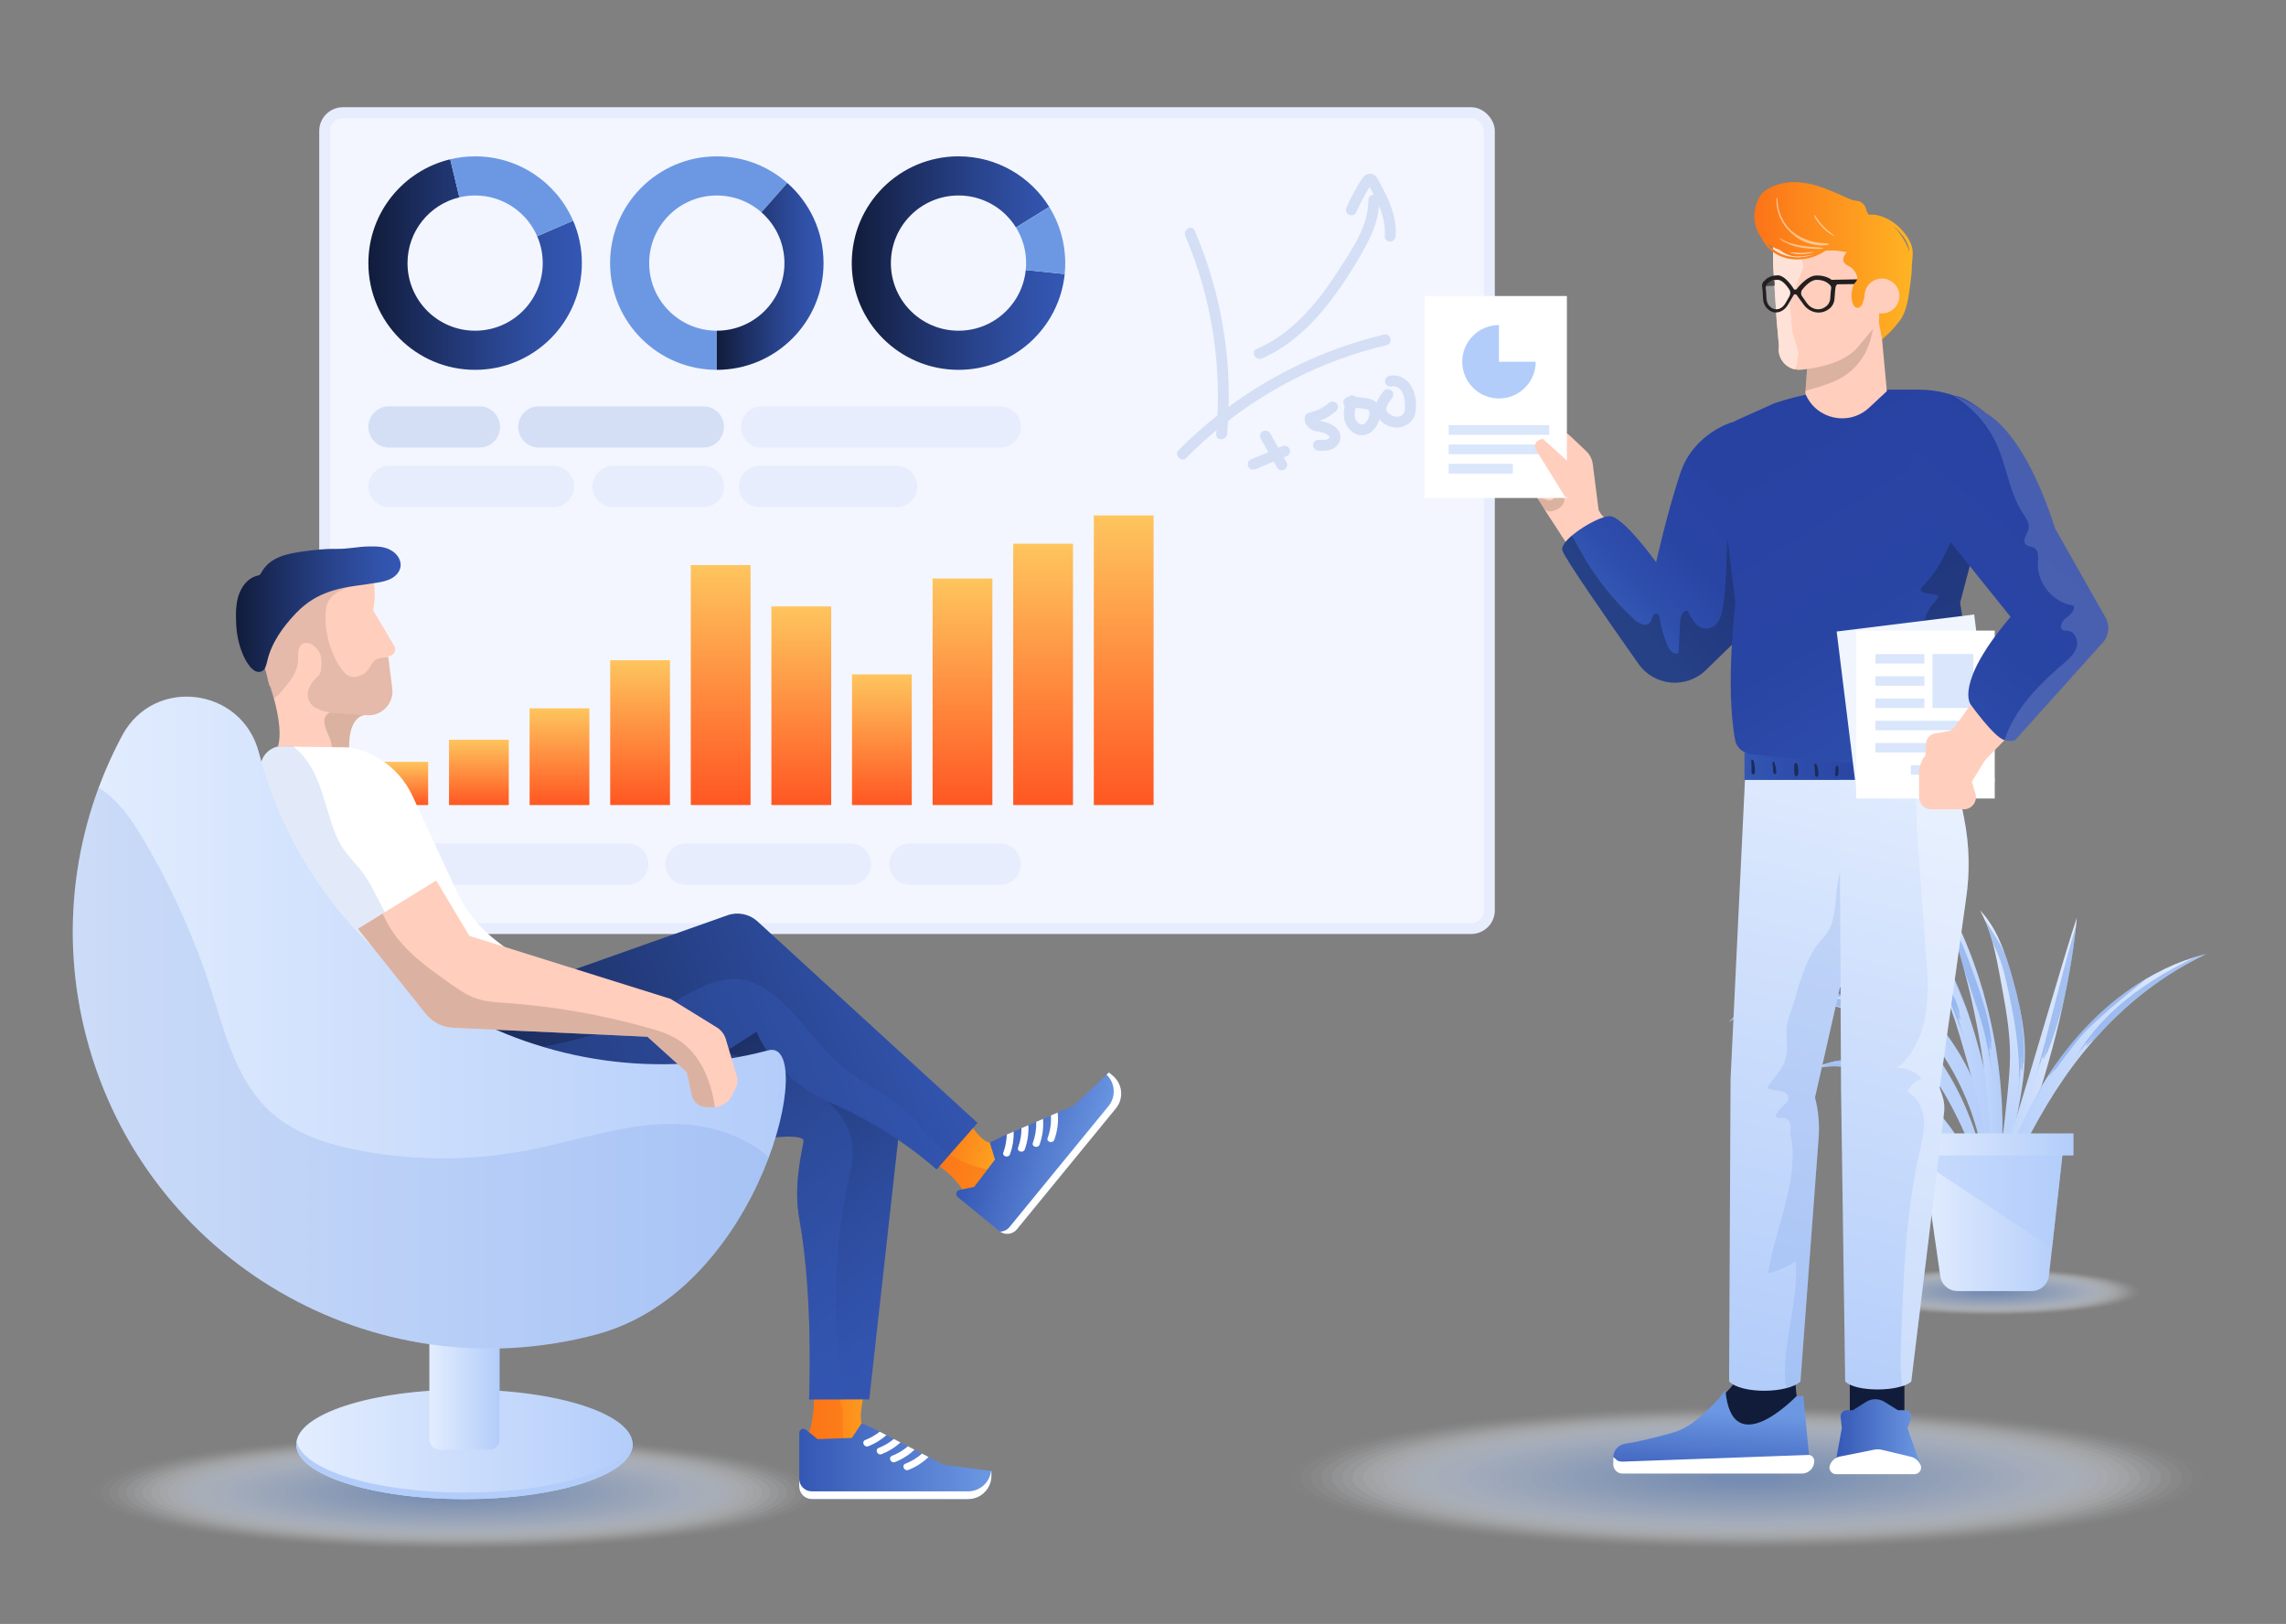 <?xml version="1.0" encoding="UTF-8"?>
<svg id="Layer_1" data-name="Layer 1" xmlns="http://www.w3.org/2000/svg" width="628" height="446.12" xmlns:xlink="http://www.w3.org/1999/xlink" viewBox="0 0 628 446.12">
  <rect x="0" y="0" width="628" height="446.12" fill="#808080" stroke="none"/>
  <defs>
    <style>
      .cls-1 {
        fill: #82a7e7;
        opacity: .85;
      }

      .cls-1, .cls-2, .cls-3, .cls-4, .cls-5, .cls-6, .cls-7, .cls-8, .cls-9, .cls-10, .cls-11, .cls-12, .cls-13, .cls-14, .cls-15, .cls-16, .cls-17, .cls-18, .cls-19, .cls-20, .cls-21, .cls-22, .cls-23, .cls-24, .cls-25, .cls-26, .cls-27, .cls-28, .cls-29, .cls-30, .cls-31, .cls-32, .cls-33, .cls-34, .cls-35, .cls-36, .cls-37, .cls-38, .cls-39, .cls-40, .cls-41, .cls-42, .cls-43, .cls-44, .cls-45, .cls-46, .cls-47, .cls-48, .cls-49, .cls-50, .cls-51, .cls-52, .cls-53, .cls-54, .cls-55, .cls-56, .cls-57, .cls-58, .cls-59, .cls-60, .cls-61, .cls-62, .cls-63, .cls-64, .cls-65, .cls-66, .cls-67, .cls-68, .cls-69, .cls-70, .cls-71, .cls-72, .cls-73, .cls-74, .cls-75, .cls-76, .cls-77, .cls-78, .cls-79, .cls-80, .cls-81, .cls-82, .cls-83, .cls-84, .cls-85, .cls-86, .cls-87, .cls-88, .cls-89, .cls-90, .cls-91, .cls-92, .cls-93, .cls-94, .cls-95, .cls-96, .cls-97, .cls-98, .cls-99, .cls-100, .cls-101, .cls-102, .cls-103, .cls-104 {
        stroke-width: 0px;
      }

      .cls-2 {
        fill: url(#linear-gradient-38);
      }

      .cls-3 {
        fill: url(#linear-gradient-12);
      }

      .cls-4 {
        fill: #edf2fc;
        opacity: .12;
      }

      .cls-5 {
        fill: url(#linear-gradient-17);
      }

      .cls-6, .cls-60 {
        fill: #6c98e3;
      }

      .cls-7 {
        fill: url(#linear-gradient-19);
      }

      .cls-8 {
        fill: url(#linear-gradient-33);
      }

      .cls-9 {
        fill: #fc7318;
      }

      .cls-10 {
        fill: url(#linear-gradient);
      }

      .cls-11 {
        fill: #ffe2d7;
      }

      .cls-12, .cls-80 {
        fill: #a58877;
      }

      .cls-13 {
        fill: #a2beed;
        opacity: .63;
      }

      .cls-14 {
        fill: #a5c0ee;
        opacity: .61;
      }

      .cls-15 {
        fill: #d4dff6;
      }

      .cls-16 {
        fill: #f1f5fc;
        opacity: .1;
      }

      .cls-17 {
        fill: #e9f0fb;
        opacity: .15;
      }

      .cls-105, .cls-60 {
        opacity: .5;
      }

      .cls-18 {
        fill: url(#linear-gradient-21);
      }

      .cls-19 {
        fill: #f0f5fe;
      }

      .cls-20 {
        fill: url(#linear-gradient-6);
      }

      .cls-21 {
        fill: #b0c8f0;
        opacity: .54;
      }

      .cls-22 {
        fill: #cddcf5;
        opacity: .34;
      }

      .cls-23 {
        fill: #dfe8f9;
        opacity: .22;
      }

      .cls-106 {
        opacity: .6;
      }

      .cls-24 {
        fill: #fbfcfe;
        opacity: .02;
      }

      .cls-25 {
        fill: #93b4eb;
        opacity: .73;
      }

      .cls-26 {
        fill: #77a0e5;
        opacity: .93;
      }

      .cls-27 {
        fill: url(#linear-gradient-42);
      }

      .cls-28 {
        fill: #709be4;
        opacity: .98;
      }

      .cls-29 {
        fill: #a9c3ef;
        opacity: .59;
      }

      .cls-30 {
        fill: #97b6eb;
        opacity: .71;
      }

      .cls-107, .cls-97 {
        opacity: .2;
      }

      .cls-31 {
        fill: #f4f7fd;
        opacity: .07;
      }

      .cls-32 {
        fill: url(#linear-gradient-15);
      }

      .cls-33 {
        fill: #e2ebfa;
        opacity: .2;
      }

      .cls-34 {
        fill: url(#linear-gradient-11);
      }

      .cls-35 {
        fill: #f0f;
      }

      .cls-36 {
        fill: #90b1ea;
        opacity: .76;
      }

      .cls-37 {
        fill: url(#linear-gradient-5);
      }

      .cls-38 {
        opacity: .57;
      }

      .cls-38, .cls-73 {
        fill: #b3cdfa;
      }

      .cls-39 {
        fill: #bbcff2;
        opacity: .46;
      }

      .cls-40 {
        fill: url(#linear-gradient-31);
      }

      .cls-41 {
        fill: #85aae8;
        opacity: .83;
      }

      .cls-42 {
        fill: url(#linear-gradient-34);
      }

      .cls-43 {
        fill: url(#linear-gradient-41);
      }

      .cls-44 {
        fill: url(#linear-gradient-40);
      }

      .cls-45 {
        fill: #111c3a;
      }

      .cls-46 {
        fill: url(#linear-gradient-13);
      }

      .cls-47 {
        fill: url(#linear-gradient-23);
      }

      .cls-108 {
        opacity: .15;
      }

      .cls-48 {
        fill: url(#linear-gradient-25);
      }

      .cls-109, .cls-80 {
        opacity: .4;
      }

      .cls-49 {
        fill: #bf9b8e;
      }

      .cls-50 {
        fill: #e7edfd;
      }

      .cls-51 {
        fill: url(#linear-gradient-16);
      }

      .cls-52 {
        fill: #adc5ef;
        opacity: .56;
      }

      .cls-53 {
        fill: url(#linear-gradient-22);
      }

      .cls-54, .cls-97, .cls-100 {
        fill: #fff;
      }

      .cls-55 {
        fill: url(#linear-gradient-35);
      }

      .cls-110 {
        opacity: .3;
      }

      .cls-56 {
        fill: url(#linear-gradient-32);
      }

      .cls-57 {
        fill: url(#linear-gradient-20);
      }

      .cls-58 {
        fill: url(#linear-gradient-14);
      }

      .cls-59 {
        fill: url(#linear-gradient-2);
      }

      .cls-61 {
        fill: #b4caf1;
        opacity: .51;
      }

      .cls-62 {
        fill: url(#linear-gradient-7);
      }

      .cls-63 {
        fill: url(#linear-gradient-39);
      }

      .cls-64 {
        fill: #7ea5e6;
        opacity: .88;
      }

      .cls-65 {
        fill: url(#linear-gradient-3);
      }

      .cls-66 {
        fill: #c9d9f5;
        opacity: .37;
      }

      .cls-67 {
        fill: #231f20;
      }

      .cls-68 {
        fill: #d8e3f7;
        opacity: .27;
      }

      .cls-69 {
        fill: #7aa2e6;
        opacity: .9;
      }

      .cls-70 {
        fill: url(#linear-gradient-9);
      }

      .cls-71 {
        fill: url(#linear-gradient-27);
      }

      .cls-72 {
        fill: #9bb9ec;
        opacity: .68;
      }

      .cls-74 {
        fill: #1a2c5a;
      }

      .cls-111 {
        fill: #f3f6ff;
        stroke: #e7edfd;
        stroke-miterlimit: 10;
        stroke-width: 3px;
      }

      .cls-75 {
        fill: #b7cdf1;
        opacity: .49;
      }

      .cls-76 {
        fill: #89ace8;
        opacity: .8;
      }

      .cls-77 {
        fill: url(#linear-gradient-36);
      }

      .cls-78 {
        fill: #9ebbed;
        opacity: .66;
      }

      .cls-79 {
        fill: url(#linear-gradient-8);
      }

      .cls-81 {
        fill: url(#linear-gradient-24);
      }

      .cls-82 {
        fill: url(#linear-gradient-26);
      }

      .cls-83 {
        fill: #ffcebd;
      }

      .cls-84 {
        fill: #f8fafe;
        opacity: .05;
      }

      .cls-85 {
        fill: url(#linear-gradient-18);
      }

      .cls-86 {
        fill: #d9e6fc;
      }

      .cls-87 {
        fill: #dbe6f8;
        opacity: .24;
      }

      .cls-88 {
        fill: #8cafe9;
        opacity: .78;
      }

      .cls-89 {
        fill: url(#linear-gradient-30);
      }

      .cls-90 {
        fill: url(#linear-gradient-29);
      }

      .cls-91 {
        fill: #e6edfa;
        opacity: .17;
      }

      .cls-92 {
        fill: #3457b4;
      }

      .cls-93 {
        fill: url(#linear-gradient-28);
      }

      .cls-94 {
        fill: url(#linear-gradient-10);
      }

      .cls-95 {
        fill: #bed2f3;
        opacity: .44;
      }

      .cls-96 {
        fill: url(#linear-gradient-4);
      }

      .cls-98 {
        fill: #c6d7f4;
        opacity: .39;
      }

      .cls-99 {
        fill: #739de4;
        opacity: .95;
      }

      .cls-100 {
        opacity: 0;
      }

      .cls-101 {
        fill: url(#linear-gradient-37);
      }

      .cls-102 {
        fill: #d4e1f7;
        opacity: .29;
      }

      .cls-103 {
        fill: #d0def6;
        opacity: .32;
      }

      .cls-104 {
        fill: #c2d4f3;
        opacity: .41;
      }
    </style>
    <linearGradient id="linear-gradient" x1="474.88" y1="302.31" x2="546.81" y2="302.31" gradientUnits="userSpaceOnUse">
      <stop offset="0" stop-color="#e3edfe"/>
      <stop offset="1" stop-color="#b3cdfa"/>
    </linearGradient>
    <linearGradient id="linear-gradient-2" x1="487.36" y1="300.58" x2="547.1" y2="300.58" xlink:href="#linear-gradient"/>
    <linearGradient id="linear-gradient-3" x1="514.04" y1="287.98" x2="548.23" y2="287.98" xlink:href="#linear-gradient"/>
    <linearGradient id="linear-gradient-4" x1="530.94" y1="291.8" x2="550.1" y2="291.8" xlink:href="#linear-gradient"/>
    <linearGradient id="linear-gradient-5" x1="2400.01" y1="-3393.49" x2="2387.36" y2="-3467.58" gradientTransform="translate(-2288.37 3359.95) rotate(7.84)" gradientUnits="userSpaceOnUse">
      <stop offset="0" stop-color="#b3cdfa"/>
      <stop offset="1" stop-color="#e3edfe"/>
    </linearGradient>
    <linearGradient id="linear-gradient-6" x1="544.79" y1="294.94" x2="570.52" y2="294.94" gradientTransform="matrix(1,0,0,1,0,0)" xlink:href="#linear-gradient-5"/>
    <linearGradient id="linear-gradient-7" x1="546.91" y1="298.55" x2="605.99" y2="298.55" gradientTransform="matrix(1,0,0,1,0,0)" xlink:href="#linear-gradient-5"/>
    <linearGradient id="linear-gradient-8" x1="498.67" y1="312.87" x2="547.26" y2="312.87" xlink:href="#linear-gradient"/>
    <linearGradient id="linear-gradient-9" x1="527.63" y1="333.87" x2="567.07" y2="333.87" xlink:href="#linear-gradient"/>
    <linearGradient id="linear-gradient-10" x1="525.05" y1="314.39" x2="569.64" y2="314.39" xlink:href="#linear-gradient"/>
    <linearGradient id="linear-gradient-11" x1="101.2" y1="72.68" x2="159.85" y2="72.68" gradientUnits="userSpaceOnUse">
      <stop offset="0" stop-color="#111c3a"/>
      <stop offset=".26" stop-color="#1c2e61"/>
      <stop offset=".59" stop-color="#29448d"/>
      <stop offset=".85" stop-color="#3152a9"/>
      <stop offset="1" stop-color="#3457b4"/>
    </linearGradient>
    <linearGradient id="linear-gradient-12" x1="233.99" y1="72.28" x2="292.49" y2="72.28" xlink:href="#linear-gradient-11"/>
    <linearGradient id="linear-gradient-13" x1="196.92" y1="75.94" x2="226.24" y2="75.94" xlink:href="#linear-gradient-11"/>
    <linearGradient id="linear-gradient-14" x1="109.41" y1="221.15" x2="109.41" y2="209.28" gradientUnits="userSpaceOnUse">
      <stop offset="0" stop-color="#ff5722"/>
      <stop offset="1" stop-color="#fec55e"/>
    </linearGradient>
    <linearGradient id="linear-gradient-15" x1="131.55" x2="131.55" y2="203.21" xlink:href="#linear-gradient-14"/>
    <linearGradient id="linear-gradient-16" x1="153.7" x2="153.7" y2="194.58" xlink:href="#linear-gradient-14"/>
    <linearGradient id="linear-gradient-17" x1="175.84" x2="175.84" y2="181.37" xlink:href="#linear-gradient-14"/>
    <linearGradient id="linear-gradient-18" x1="197.98" x2="197.98" y2="155.23" xlink:href="#linear-gradient-14"/>
    <linearGradient id="linear-gradient-19" x1="220.13" x2="220.13" y2="166.59" xlink:href="#linear-gradient-14"/>
    <linearGradient id="linear-gradient-20" x1="242.27" x2="242.27" y2="185.26" xlink:href="#linear-gradient-14"/>
    <linearGradient id="linear-gradient-21" x1="264.41" x2="264.41" y2="158.92" xlink:href="#linear-gradient-14"/>
    <linearGradient id="linear-gradient-22" x1="286.56" x2="286.56" y2="149.36" xlink:href="#linear-gradient-14"/>
    <linearGradient id="linear-gradient-23" x1="308.7" x2="308.7" y2="141.59" xlink:href="#linear-gradient-14"/>
    <linearGradient id="linear-gradient-24" x1="220.07" y1="387.54" x2="249.17" y2="387.54" gradientUnits="userSpaceOnUse">
      <stop offset="0" stop-color="#fc7318"/>
      <stop offset="1" stop-color="#feb423"/>
    </linearGradient>
    <linearGradient id="linear-gradient-25" x1="219.57" y1="401.39" x2="272.35" y2="401.39" gradientUnits="userSpaceOnUse">
      <stop offset="0" stop-color="#3457b4"/>
      <stop offset="1" stop-color="#6c98e3"/>
    </linearGradient>
    <linearGradient id="linear-gradient-26" x1="11.1" y1="-1561.2" x2="37.37" y2="-1561.2" gradientTransform="translate(-208.42 1804.12) rotate(16.88)" xlink:href="#linear-gradient-24"/>
    <linearGradient id="linear-gradient-27" x1="174.45" y1="269.1" x2="265.42" y2="376.43" gradientUnits="userSpaceOnUse">
      <stop offset="0" stop-color="#111c3a"/>
      <stop offset=".01" stop-color="#111d3c"/>
      <stop offset=".23" stop-color="#1d3167"/>
      <stop offset=".45" stop-color="#274288"/>
      <stop offset=".65" stop-color="#2e4da0"/>
      <stop offset=".84" stop-color="#3254af"/>
      <stop offset="1" stop-color="#3457b4"/>
    </linearGradient>
    <linearGradient id="linear-gradient-28" x1="100.14" y1="338.11" x2="257.75" y2="272.19" gradientUnits="userSpaceOnUse">
      <stop offset="0" stop-color="#111c3a"/>
      <stop offset=".36" stop-color="#1c2f63"/>
      <stop offset="1" stop-color="#3457b4"/>
    </linearGradient>
    <linearGradient id="linear-gradient-29" x1="22.09" y1="-1568.09" x2="57.77" y2="-1568.09" gradientTransform="translate(-208.42 1804.12) rotate(16.88)" xlink:href="#linear-gradient-25"/>
    <linearGradient id="linear-gradient-30" x1="64.84" y1="167.37" x2="110.08" y2="167.37" gradientUnits="userSpaceOnUse">
      <stop offset="0" stop-color="#111c3a"/>
      <stop offset=".26" stop-color="#1c2e61"/>
      <stop offset=".59" stop-color="#29448d"/>
      <stop offset=".85" stop-color="#3152a9"/>
      <stop offset="1" stop-color="#3457b4"/>
    </linearGradient>
    <linearGradient id="linear-gradient-31" x1="81.39" y1="396.78" x2="173.81" y2="396.78" xlink:href="#linear-gradient"/>
    <linearGradient id="linear-gradient-32" x1="117.94" y1="383.61" x2="137.26" y2="383.61" xlink:href="#linear-gradient"/>
    <linearGradient id="linear-gradient-33" x1="20" y1="280.92" x2="215.88" y2="280.92" xlink:href="#linear-gradient"/>
    <linearGradient id="linear-gradient-34" x1="469.65" y1="409.28" x2="471.01" y2="387.53" xlink:href="#linear-gradient-25"/>
    <linearGradient id="linear-gradient-35" x1="-13824.84" y1="193.01" x2="-13782.29" y2="374.77" gradientTransform="translate(-13313.54) rotate(-180) scale(1 -1)" xlink:href="#linear-gradient"/>
    <linearGradient id="linear-gradient-36" x1="446.55" y1="168.93" x2="479.18" y2="139.47" gradientUnits="userSpaceOnUse">
      <stop offset="0" stop-color="#3457b4"/>
      <stop offset=".17" stop-color="#2f4fad"/>
      <stop offset=".55" stop-color="#2945a4"/>
      <stop offset="1" stop-color="#2842a2"/>
    </linearGradient>
    <linearGradient id="linear-gradient-37" x1="549.51" y1="219.93" x2="488.33" y2="120.23" xlink:href="#linear-gradient-36"/>
    <linearGradient id="linear-gradient-38" x1="479.24" y1="210.39" x2="537.11" y2="210.39" xlink:href="#linear-gradient-36"/>
    <linearGradient id="linear-gradient-39" x1="-13851.89" y1="202.93" x2="-13806.43" y2="387.44" gradientTransform="translate(-13313.54) rotate(-180) scale(1 -1)" xlink:href="#linear-gradient"/>
    <linearGradient id="linear-gradient-40" x1="504.18" y1="393.29" x2="527.48" y2="393.29" xlink:href="#linear-gradient-25"/>
    <linearGradient id="linear-gradient-41" x1="481.88" y1="71.69" x2="525.43" y2="71.69" xlink:href="#linear-gradient-24"/>
    <linearGradient id="linear-gradient-42" x1="496.09" y1="214.05" x2="569.05" y2="126.13" xlink:href="#linear-gradient-36"/>
  </defs>
  <g>
    <g class="cls-105">
      <ellipse class="cls-100" cx="547.15" cy="354.89" rx="42.27" ry="6.65"/>
      <ellipse class="cls-24" cx="547.15" cy="354.89" rx="41.32" ry="6.5"/>
      <ellipse class="cls-84" cx="547.15" cy="354.89" rx="40.38" ry="6.35"/>
      <ellipse class="cls-31" cx="547.15" cy="354.89" rx="39.43" ry="6.21"/>
      <ellipse class="cls-16" cx="547.15" cy="354.89" rx="38.48" ry="6.06"/>
      <ellipse class="cls-4" cx="547.15" cy="354.89" rx="37.53" ry="5.91"/>
      <ellipse class="cls-17" cx="547.15" cy="354.89" rx="36.59" ry="5.76"/>
      <ellipse class="cls-91" cx="547.15" cy="354.89" rx="35.64" ry="5.61"/>
      <ellipse class="cls-33" cx="547.15" cy="354.89" rx="34.69" ry="5.46"/>
      <ellipse class="cls-23" cx="547.15" cy="354.89" rx="33.75" ry="5.31"/>
      <ellipse class="cls-87" cx="547.15" cy="354.89" rx="32.8" ry="5.16"/>
      <ellipse class="cls-68" cx="547.15" cy="354.89" rx="31.85" ry="5.01"/>
      <ellipse class="cls-102" cx="547.15" cy="354.89" rx="30.9" ry="4.86"/>
      <ellipse class="cls-103" cx="547.15" cy="354.89" rx="29.96" ry="4.72"/>
      <ellipse class="cls-22" cx="547.15" cy="354.89" rx="29.01" ry="4.57"/>
      <ellipse class="cls-66" cx="547.15" cy="354.89" rx="28.06" ry="4.42"/>
      <ellipse class="cls-98" cx="547.15" cy="354.89" rx="27.12" ry="4.27"/>
      <ellipse class="cls-104" cx="547.15" cy="354.89" rx="26.17" ry="4.12"/>
      <ellipse class="cls-95" cx="547.15" cy="354.89" rx="25.22" ry="3.97"/>
      <ellipse class="cls-39" cx="547.15" cy="354.89" rx="24.28" ry="3.82"/>
      <ellipse class="cls-75" cx="547.15" cy="354.89" rx="23.33" ry="3.67"/>
      <ellipse class="cls-61" cx="547.15" cy="354.89" rx="22.38" ry="3.52"/>
      <ellipse class="cls-21" cx="547.15" cy="354.89" rx="21.43" ry="3.37"/>
      <ellipse class="cls-52" cx="547.15" cy="354.89" rx="20.49" ry="3.22"/>
      <path class="cls-29" d="m566.69,354.89c0,1.7-8.75,3.08-19.54,3.08s-19.54-1.38-19.54-3.08,8.75-3.08,19.54-3.08,19.54,1.38,19.54,3.08Z"/>
      <ellipse class="cls-14" cx="547.15" cy="354.89" rx="18.59" ry="2.93"/>
      <ellipse class="cls-13" cx="547.15" cy="354.89" rx="17.65" ry="2.78"/>
      <path class="cls-78" d="m563.85,354.89c0,1.45-7.48,2.63-16.7,2.63s-16.7-1.18-16.7-2.63,7.48-2.63,16.7-2.63,16.7,1.18,16.7,2.63Z"/>
      <ellipse class="cls-72" cx="547.15" cy="354.89" rx="15.75" ry="2.48"/>
      <ellipse class="cls-30" cx="547.15" cy="354.89" rx="14.8" ry="2.33"/>
      <path class="cls-25" d="m561.01,354.89c0,1.2-6.2,2.18-13.86,2.18s-13.86-.98-13.86-2.18,6.2-2.18,13.86-2.18,13.86.98,13.86,2.18Z"/>
      <ellipse class="cls-36" cx="547.15" cy="354.89" rx="12.91" ry="2.03"/>
      <ellipse class="cls-88" cx="547.15" cy="354.89" rx="11.96" ry="1.88"/>
      <path class="cls-76" d="m558.17,354.89c0,.96-4.93,1.73-11.02,1.73s-11.02-.78-11.02-1.73,4.93-1.73,11.02-1.73,11.02.78,11.02,1.73Z"/>
      <ellipse class="cls-41" cx="547.15" cy="354.89" rx="10.07" ry="1.58"/>
      <ellipse class="cls-1" cx="547.15" cy="354.89" rx="9.12" ry="1.44"/>
      <path class="cls-64" d="m555.33,354.89c0,.71-3.66,1.29-8.18,1.29s-8.18-.58-8.18-1.29,3.66-1.29,8.18-1.29,8.18.58,8.18,1.29Z"/>
      <ellipse class="cls-69" cx="547.15" cy="354.89" rx="7.23" ry="1.14"/>
      <path class="cls-26" d="m553.43,354.89c0,.55-2.81.99-6.28.99s-6.28-.44-6.28-.99,2.81-.99,6.28-.99,6.28.44,6.28.99Z"/>
      <path class="cls-99" d="m552.49,354.89c0,.46-2.39.84-5.33.84s-5.33-.38-5.33-.84,2.39-.84,5.33-.84,5.33.38,5.33.84Z"/>
      <ellipse class="cls-28" cx="547.15" cy="354.89" rx="4.39" ry=".69"/>
      <ellipse class="cls-6" cx="547.15" cy="354.89" rx="3.44" ry=".54"/>
    </g>
    <g>
      <g>
        <path class="cls-10" d="m474.88,280.87s.29-.31.83-.88c.26-.29.63-.62,1.07-1,.22-.19.45-.41.71-.61.27-.2.55-.41.85-.63,1.22-.86,2.78-1.85,4.73-2.64,1.94-.82,4.23-1.53,6.79-1.99.64-.13,1.3-.2,1.97-.3.67-.09,1.36-.14,2.05-.21,1.4-.09,2.85-.14,4.33-.1.37,0,.75.02,1.12.03.38.02.75.05,1.13.07l.57.04.58.05c.37.04.75.07,1.13.11,1.58.17,3.14.43,4.75.75,1.6.31,3.21.75,4.82,1.27,1.61.52,3.22,1.13,4.79,1.89,1.57.75,3.12,1.61,4.59,2.61l1.09.77c.36.27.7.55,1.06.82l.26.21.26.22.24.2.26.23c.35.31.67.6.99.91,2.56,2.46,4.73,5.23,6.62,7.97.95,1.38,1.92,2.83,2.74,4.24.21.36.43.71.64,1.06.21.35.4.72.6,1.07.39.72.8,1.42,1.15,2.14,1.5,2.84,2.72,5.7,3.77,8.44,1.06,2.74,1.88,5.39,2.56,7.84.32,1.24.65,2.41.89,3.55.13.57.25,1.12.37,1.65.1.54.21,1.06.3,1.57.2,1.01.37,1.96.5,2.85.07.44.13.86.19,1.27.05.41.1.79.15,1.16.21,1.46.29,2.62.36,3.41.06.79.1,1.21.1,1.21,0,0-.11-.41-.33-1.17-.1-.38-.23-.85-.38-1.4-.16-.55-.34-1.18-.54-1.89-.1-.35-.21-.72-.32-1.11-.12-.39-.25-.79-.38-1.21-.13-.42-.27-.86-.4-1.32-.14-.46-.3-.92-.46-1.41-.16-.48-.32-.98-.49-1.49-.18-.51-.37-1.03-.56-1.57-.37-1.08-.8-2.19-1.24-3.36-.91-2.32-1.92-4.82-3.15-7.38-1.21-2.57-2.56-5.24-4.12-7.9-.37-.68-.8-1.32-1.2-2-.2-.33-.4-.67-.61-1-.21-.33-.43-.66-.65-.99-.43-.66-.86-1.34-1.32-1.97-.22-.32-.45-.65-.68-.97-.22-.33-.45-.65-.7-.98-1.93-2.64-3.95-5.17-6.24-7.35-.28-.27-.58-.55-.86-.8l-.21-.19-.24-.2-.22-.19-.23-.18-.92-.73-.95-.69c-1.29-.88-2.64-1.69-4.03-2.39-2.79-1.41-5.75-2.43-8.68-3.2-1.47-.38-2.95-.68-4.37-.94-.37-.06-.74-.12-1.11-.18l-.53-.08-.54-.07c-.36-.05-.71-.09-1.06-.14-.35-.04-.7-.07-1.05-.11-2.79-.28-5.44-.31-7.88-.11-2.43.19-4.65.58-6.57,1.12-1.92.53-3.54,1.22-4.83,1.87-.32.17-.62.33-.91.48-.29.15-.53.32-.78.46-.48.29-.9.54-1.21.79-.64.46-.99.7-.99.7Z"/>
        <path class="cls-59" d="m487.36,270.83s.36-.16,1.05-.47c.17-.07.36-.16.57-.25.21-.09.45-.17.71-.26.51-.18,1.11-.42,1.79-.58.34-.09.7-.19,1.08-.29.38-.09.78-.17,1.2-.26.42-.09.85-.18,1.31-.23.46-.06.93-.13,1.42-.19,1.97-.2,4.22-.25,6.66-.06,2.44.19,5.06.61,7.78,1.29,2.72.68,5.52,1.58,8.35,2.72,1.42.57,2.86,1.22,4.27,1.99.71.38,1.42.79,2.11,1.23l.52.34.54.37.47.34.24.17.26.2c2.69,2.04,4.96,4.51,6.97,7.13.5.66.98,1.33,1.44,2l.34.51.2.29.16.25.64,1c.42.67.85,1.32,1.25,2.05.4.72.82,1.43,1.2,2.14.36.72.73,1.43,1.09,2.14.35.71.65,1.45.98,2.16.16.36.32.72.47,1.08.14.36.29.73.43,1.09.14.36.28.72.42,1.08.14.36.27.72.39,1.08,1.03,2.88,1.74,5.74,2.32,8.47.23,1.38.51,2.7.64,4.01.08.65.15,1.29.23,1.92.05.63.09,1.25.13,1.85.1,1.21.09,2.37.12,3.47.02.55,0,1.09-.03,1.61-.02.52-.04,1.03-.06,1.52-.12,1.96-.3,3.65-.53,5.04-.17,1.39-.45,2.46-.6,3.19-.16.73-.25,1.12-.25,1.12,0,0,0-.4.02-1.15.02-.74.06-1.83.02-3.22,0-1.38-.1-3.06-.23-4.96-.17-1.91-.4-4.04-.81-6.35-.1-.57-.2-1.16-.31-1.76-.13-.59-.26-1.2-.4-1.81-.24-1.23-.61-2.48-.94-3.77-.75-2.56-1.61-5.23-2.72-7.9-1.11-2.67-2.39-5.37-3.87-8.01-.76-1.3-1.48-2.56-2.38-3.9l-.64-.99-.16-.25-.14-.2-.33-.47c-.44-.62-.89-1.24-1.35-1.85-1.83-2.42-3.89-4.66-6.13-6.46l-.2-.17-.23-.18-.46-.35-.42-.3-.45-.31c-.6-.41-1.21-.8-1.83-1.16-1.25-.73-2.54-1.39-3.85-2-5.26-2.44-10.44-4.14-14.99-4.98-2.28-.42-4.4-.64-6.29-.71-.94,0-1.84-.03-2.65.03-.41.02-.81.03-1.18.06-.38.04-.73.08-1.08.12-.69.06-1.28.19-1.81.26-.26.05-.51.07-.74.12-.22.05-.43.1-.61.14-.73.16-1.12.25-1.12.25Z"/>
        <path class="cls-65" d="m514.04,240.22s.32.26.92.74c.6.48,1.47,1.2,2.54,2.15,1.06.96,2.37,2.13,3.76,3.57.71.71,1.44,1.49,2.22,2.31.76.83,1.55,1.72,2.35,2.67,3.19,3.79,6.58,8.54,9.48,14.08l.28.52.07.13.07.15.13.26c.17.34.34.69.52,1.04.34.7.68,1.45,1.02,2.18.65,1.47,1.29,2.96,1.87,4.49,1.19,3.04,2.22,6.18,3.17,9.34.93,3.16,1.79,6.32,2.58,9.44.4,1.56.79,3.1,1.16,4.64.37,1.54.73,3.08,1.01,4.63.6,3.1.85,6.15.96,8.98.11,2.84.11,5.5.06,7.97-.03,1.23-.07,2.42-.14,3.54-.07,1.12-.15,2.19-.25,3.19-.18,2-.44,3.73-.69,5.15-.24,1.42-.51,2.52-.68,3.27-.19.74-.3,1.14-.3,1.14,0,0,.02-.41.06-1.17.02-.38.04-.85.06-1.41.01-.55.03-1.19.04-1.9.02-1.42,0-3.15-.06-5.12-.07-1.97-.22-4.19-.42-6.61-.1-1.21-.21-2.46-.34-3.78-.13-1.3-.26-2.65-.42-4.02-.32-2.75-.74-5.58-1.44-8.46-.35-1.44-.74-2.92-1.17-4.42-.42-1.51-.85-3.04-1.29-4.58-.87-3.08-1.73-6.21-2.66-9.29-.91-3.1-1.9-6.15-2.97-9.12-.53-1.48-1.1-2.94-1.67-4.37-.3-.71-.57-1.39-.89-2.1-.16-.36-.31-.71-.47-1.06l-.12-.26-.05-.11-.06-.13-.24-.51c-2.51-5.43-5.41-10.25-8.12-14.25-2.71-4.01-5.24-7.19-7.03-9.4-.91-1.09-1.62-1.97-2.12-2.55-.49-.59-.76-.9-.76-.9Z"/>
        <path class="cls-96" d="m530.94,244.64s.07.06.21.18c.14.12.35.3.62.54.52.5,1.29,1.24,2.13,2.31.85,1.06,1.81,2.42,2.75,4.07.94,1.65,1.87,3.58,2.79,5.7.25.57.45,1.08.68,1.64.22.55.45,1.12.68,1.69.23.57.46,1.16.7,1.75.22.61.44,1.22.67,1.85.22.63.45,1.26.68,1.91.23.64.46,1.3.66,1.96.42,1.32.83,2.69,1.26,4.07.78,2.79,1.55,5.68,2.18,8.65.35,1.48.63,2.99.91,4.5.14.76.28,1.51.41,2.27l.35,2.29.33,2.29c.11.76.18,1.53.27,2.29.17,1.53.36,3.05.45,4.57.11,1.52.24,3.02.3,4.51.05,1.49.1,2.96.14,4.4,0,1.45,0,2.87-.02,4.26,0,.35,0,.69-.01,1.04-.01.34-.03.69-.04,1.03-.03.68-.06,1.35-.09,2.01-.03.66-.06,1.31-.1,1.96-.04.64-.1,1.27-.15,1.89-.11,1.24-.21,2.44-.32,3.59-.15,1.14-.29,2.24-.42,3.28-.14,1.04-.27,2.03-.44,2.95-.33,1.85-.59,3.45-.89,4.76-.28,1.31-.53,2.34-.69,3.04-.17.7-.26,1.07-.26,1.07,0,0,0-.38.03-1.1.03-.72.05-1.77.12-3.1.04-.67.06-1.41.07-2.21,0-.81.04-1.67.06-2.6,0-.46.03-.94.04-1.43,0-.49,0-1,0-1.52,0-1.04.02-2.13.03-3.27-.02-1.14-.03-2.32-.05-3.55-.01-.61,0-1.23-.02-1.87-.02-.63-.05-1.27-.07-1.92-.05-2.6-.24-5.33-.38-8.16-.11-1.41-.22-2.84-.34-4.3-.04-.73-.14-1.45-.21-2.18-.07-.73-.14-1.47-.22-2.21-.12-1.48-.36-2.96-.53-4.45-.1-.74-.17-1.49-.28-2.24l-.34-2.23-.32-2.24c-.13-.74-.26-1.48-.39-2.22-.27-1.48-.48-2.96-.8-4.41-.14-.73-.29-1.45-.43-2.17-.14-.72-.27-1.44-.44-2.15-.31-1.42-.63-2.83-.93-4.21-.34-1.37-.68-2.72-1-4.05-.31-1.33-.7-2.59-1.02-3.85-.17-.63-.33-1.24-.49-1.85-.18-.61-.36-1.21-.54-1.81-.34-1.18-.68-2.32-1-3.41-.66-2.17-1.32-4.13-1.99-5.83-.67-1.7-1.36-3.15-2-4.3-.65-1.15-1.22-2.02-1.64-2.6-.43-.58-.66-.88-.66-.88Z"/>
        <path class="cls-37" d="m544,250.13s.21.23.59.65c.19.21.42.48.68.81.13.16.28.34.42.53.14.2.29.4.45.62.62.88,1.35,1.98,2.05,3.32.71,1.33,1.42,2.89,2.09,4.62.67,1.73,1.3,3.64,1.9,5.65.59,2.02,1.18,4.13,1.74,6.37.56,2.23,1.08,4.56,1.48,6.96.41,2.4.7,4.89.82,7.4.1,2.51.02,5.04-.22,7.47-.11,1.22-.26,2.42-.43,3.59-.09.59-.17,1.17-.26,1.75-.09.57-.19,1.14-.28,1.7-.38,2.27-.81,4.44-1.26,6.5-.45,2.05-.93,3.98-1.41,5.75-.48,1.77-.96,3.38-1.42,4.8-.45,1.42-.89,2.64-1.25,3.65-.36,1.01-.67,1.79-.88,2.32-.22.53-.33.81-.33.81,0,0,.04-.3.1-.87.08-.57.17-1.4.32-2.45.27-2.1.66-5.11,1.13-8.71.23-1.8.47-3.74.7-5.8.24-2.05.47-4.23.7-6.46.11-1.12.22-2.26.33-3.42.1-1.15.19-2.31.27-3.47.14-2.33.21-4.65.09-6.98-.05-1.17-.13-2.33-.25-3.5-.12-1.16-.24-2.33-.4-3.48-.16-1.15-.34-2.3-.52-3.44-.2-1.14-.39-2.26-.58-3.37-.41-2.22-.81-4.37-1.18-6.41-.38-2.03-.76-3.93-1.17-5.67-.81-3.48-1.76-6.31-2.6-8.24-.21-.48-.4-.91-.58-1.28-.17-.37-.32-.69-.46-.94-.26-.51-.4-.78-.4-.78Z"/>
        <path class="cls-20" d="m570.52,252.21s-.03.35-.09,1.01c-.07.65-.15,1.62-.31,2.84-.14,1.22-.32,2.7-.57,4.39-.13.85-.26,1.75-.4,2.7-.15.95-.32,1.94-.5,2.98-.18,1.04-.37,2.12-.58,3.23-.22,1.11-.44,2.26-.68,3.45-.47,2.36-1.03,4.84-1.62,7.41-.3,1.28-.62,2.58-.95,3.89-.32,1.32-.67,2.64-1.03,3.97-.69,2.67-1.5,5.36-2.28,8.05-.84,2.68-1.65,5.36-2.55,7.97-.44,1.31-.87,2.61-1.33,3.88-.46,1.27-.91,2.53-1.35,3.77-.92,2.46-1.82,4.84-2.74,7.07-.46,1.11-.91,2.2-1.34,3.25-.45,1.04-.89,2.05-1.3,3.01-.43.96-.84,1.88-1.23,2.76-.41.87-.79,1.69-1.16,2.47-.73,1.55-1.39,2.88-1.95,3.98-.55,1.1-1.01,1.95-1.31,2.53-.31.58-.48.89-.48.89,0,0,.09-.34.26-.98.18-.63.42-1.57.77-2.74.34-1.18.76-2.61,1.23-4.24.49-1.63,1.04-3.47,1.64-5.48,2.43-7.99,5.68-18.65,8.92-29.31,3.18-10.68,6.36-21.35,8.75-29.36.61-2.01,1.16-3.84,1.66-5.47.51-1.63.95-3.05,1.31-4.22.35-1.17.67-2.09.87-2.72.21-.62.32-.96.32-.96Z"/>
        <path class="cls-62" d="m546.91,335.02s.08-.37.22-1.08c.16-.7.35-1.73.68-3.03.16-.65.34-1.37.53-2.16.2-.78.44-1.62.68-2.52.25-.9.54-1.85.84-2.85.31-1,.66-2.05,1.01-3.14.38-1.09.77-2.22,1.2-3.39.44-1.16.89-2.37,1.4-3.59.98-2.45,2.14-5,3.42-7.59.65-1.29,1.32-2.61,2.04-3.91.7-1.32,1.48-2.61,2.25-3.92,1.58-2.6,3.32-5.17,5.16-7.67l1.42-1.83c.45-.6.97-1.2,1.46-1.81.98-1.23,2.03-2.35,3.04-3.49,1.06-1.11,2.08-2.22,3.18-3.25.54-.52,1.06-1.05,1.62-1.54.55-.49,1.1-.98,1.64-1.47,2.21-1.9,4.41-3.65,6.62-5.15,1.08-.77,2.19-1.46,3.25-2.13.52-.34,1.07-.64,1.59-.94.52-.3,1.04-.59,1.54-.88,1.03-.53,2.01-1.05,2.96-1.51.96-.43,1.87-.86,2.73-1.23.88-.35,1.69-.68,2.45-.96.76-.28,1.47-.5,2.11-.72,1.26-.46,2.3-.68,2.99-.88.69-.18,1.06-.28,1.06-.28,0,0-.34.17-.98.5-.64.32-1.59.77-2.75,1.41-.58.32-1.24.65-1.93,1.05-.69.41-1.44.84-2.23,1.3-.78.49-1.61,1-2.48,1.55-.85.57-1.75,1.17-2.68,1.8-1.83,1.31-3.8,2.74-5.77,4.39-2,1.61-4,3.44-6.02,5.36-2.01,1.94-3.99,4.05-5.94,6.23-.95,1.12-1.92,2.24-2.84,3.38-.46.57-.93,1.13-1.39,1.74l-1.37,1.79c-1.78,2.39-3.47,4.86-5.07,7.33-1.57,2.49-3.08,4.97-4.46,7.42-1.36,2.46-2.67,4.86-3.82,7.18-1.18,2.31-2.23,4.53-3.2,6.58-.47,1.03-.93,2.02-1.36,2.96-.42.95-.83,1.85-1.2,2.69-.74,1.7-1.39,3.18-1.92,4.4-.53,1.23-.94,2.19-1.22,2.85-.29.66-.44,1.01-.44,1.01Z"/>
        <path class="cls-79" d="m547.26,334.52s-.13-.24-.39-.69c-.25-.45-.61-1.11-1.07-1.95-.23-.42-.49-.88-.77-1.38-.3-.49-.59-1.04-.92-1.61-.67-1.14-1.42-2.42-2.27-3.8-.86-1.37-1.79-2.85-2.82-4.37-1.01-1.54-2.15-3.11-3.33-4.73-1.2-1.6-2.46-3.23-3.79-4.85-1.35-1.6-2.72-3.23-4.17-4.78l-.27-.3-.27-.29-.55-.59c-.36-.38-.72-.75-1.09-1.13-.74-.74-1.48-1.48-2.24-2.17-1.52-1.39-3.07-2.68-4.65-3.79-.79-.57-1.59-1.06-2.39-1.54-.4-.24-.8-.46-1.2-.67l-.3-.16h-.02s.05,0,.01,0l-.04-.02-.08-.04-.16-.08c-.21-.1-.43-.21-.64-.31-.77-.35-1.56-.69-2.35-.96-.78-.29-1.56-.5-2.31-.7-3.02-.77-5.69-.77-7.55-.57-.93.11-1.67.24-2.16.36-.5.12-.77.18-.77.18,0,0,.24-.14.69-.4.22-.13.51-.27.86-.43.34-.18.75-.32,1.21-.5.92-.32,2.08-.67,3.45-.86,1.37-.2,2.95-.26,4.67-.11.86.08,1.75.2,2.66.39.91.18,1.84.45,2.82.76,1.82.62,3.77,1.51,5.6,2.62.93.54,1.83,1.16,2.72,1.8.89.64,1.76,1.34,2.6,2.06.85.73,1.67,1.48,2.47,2.26.4.39.79.79,1.19,1.2l.57.59.29.31.28.31c1.51,1.64,2.93,3.35,4.27,5.09.33.44.66.87.98,1.31.32.44.62.89.93,1.32.63.87,1.19,1.77,1.76,2.64,1.1,1.77,2.12,3.51,2.98,5.21.45.84.84,1.68,1.23,2.49.37.82.73,1.6,1.05,2.37.31.77.62,1.5.88,2.21.25.71.51,1.38.72,2.02.21.64.41,1.24.57,1.79.16.56.31,1.07.44,1.54.28.92.41,1.67.54,2.17.11.5.17.77.17.77Z"/>
        <g class="cls-105">
          <path class="cls-6" d="m605.01,262.59c.64-.33.98-.5.98-.5,0,0-.37.1-1.06.28-.48.14-1.13.29-1.9.53-1.94.93-3.86,1.92-5.75,2.96-3.8,2.09-7.51,4.41-11.02,7.04-3.5,2.63-6.79,5.57-9.7,8.84-2.9,3.27-5.44,6.85-7.32,10.71-.1.21-.17.35-.21.44-.03.04-.04.07-.06.1.02-.03.04-.07.06-.11.86-1.75,1.87-3.44,2.72-4.65.28-.41-.21.45.09.07.27-.41.85-1.2,1.15-1.59.35-.34-.18.48.17.14.35-.34,1.57-1.87,1.94-2.19.51-.53.37-.33-.03.14-.4.47-1.02,1.21-1.49,1.76.35-.34-.61.76-.57.79.04.03.07.06.26-.1.19-.16.53-.5,1.22-1.19.35-.34.09.07.13.11.64-.68,1.3-1.36,1.98-2.04,1.5-1.63,3.01-3.21,4.54-4.69,2.03-1.92,4.02-3.76,6.02-5.36,1.97-1.65,3.94-3.08,5.77-4.39.94-.63,1.83-1.23,2.68-1.8.87-.55,1.7-1.06,2.48-1.55.79-.46,1.54-.89,2.23-1.3.69-.4,1.35-.73,1.93-1.05,1.17-.64,2.11-1.08,2.75-1.41Z"/>
          <path class="cls-6" d="m570.57,286.01c1.05-1.32,2.15-2.53,3.35-3.69,1.19-1.16,2.44-2.27,3.66-3.37,2.03-1.84,4.36-3.78,6.69-5.69,1.83-1.5,3.65-2.99,5.36-4.4-.36.21-.72.41-1.08.65-1.06.67-2.16,1.35-3.25,2.13-2.21,1.5-4.41,3.25-6.62,5.15-.54.48-1.09.97-1.64,1.47-.55.49-1.07,1.02-1.62,1.54-1.1,1.02-2.12,2.14-3.18,3.25-1.01,1.14-2.06,2.27-3.04,3.49-.49.6-1.01,1.21-1.46,1.81l-1.42,1.83c-1.2,1.64-2.35,3.31-3.45,4.99,0,.04.03.04.13-.09.34-.44,1.5-2.3,1.87-2.72.49-.66.36-.42-.02.15-.38.58-.98,1.49-1.43,2.18.34-.43-.59.92-.54.95.09.05.13.08,1.45-1.67.34-.43.09.06.14.09.96-1.33,1.97-2.65,3-4,1.03-1.35,2.05-2.73,3.1-4.04Z"/>
          <path class="cls-6" d="m561.05,298.04c-.11.18-.21.36-.32.54-.45,1.11-.83,2.23-1.13,3.38-.06.26-.11.42-.13.53h0c.41-1.6.99-3.15,1.58-4.45Z"/>
          <path class="cls-6" d="m559.47,302.49h0s-.03.09-.04.13c.01-.04.02-.07.04-.13Z"/>
        </g>
        <g class="cls-105">
          <path class="cls-6" d="m565.14,273.27c-.99,3.9-1.97,7.79-2.99,11.67-1.01,3.88-2.07,7.73-3.13,11.59-.05.21-.09.34-.11.44,0,.02-.01.03-.02.04,0-.01.01-.03.02-.04.25-.88.51-1.75.76-2.57.25-.82.46-1.58.68-2.23.13-.43-.06.46.11.04.14-.43.42-1.3.55-1.73.21-.41,0,.48.21.07.21-.41.75-2.14.95-2.56.24-.64.19-.42.03.13-.17.54-.46,1.4-.69,2.05.2-.41-.3.86-.26.87.09.03.17.06.9-1.62.19-.42.11.04.16.05.52-1.27.99-2.59,1.48-3.91.46-1.34.93-2.69,1.34-4.05.85-2.72,1.57-5.49,2.17-8.16,0-.03.01-.06.02-.09.03-.16.07-.32.1-.47.23-1.18.46-2.33.68-3.45.21-1.11.4-2.19.58-3.23.17-1.04.35-2.03.5-2.98.14-.95.27-1.85.4-2.7.25-1.69.43-3.17.57-4.39.09-.72.16-1.35.21-1.88-.75,2.46-1.46,4.94-2.15,7.43-1.06,3.88-2.06,7.77-3.05,11.67Z"/>
          <path class="cls-6" d="m558.89,297.01s-.02.05-.02.06c0-.02.02-.04.02-.06Z"/>
        </g>
        <path class="cls-60" d="m554.68,275.93c-.24-1.1-.49-2.17-.76-3.23-.55-2.23-1.15-4.35-1.74-6.37-.44-1.5-.9-2.93-1.38-4.28-.92-2.03-2.02-3.9-3.09-5.56-.7-1.11-1.76-2.83-2.5-3.87.04.08.07.17.11.25l.33.5c-.1-.14-.2-.29-.3-.44.03.07.06.13.09.19.65,1.5,1.37,3.55,2.04,6.01.17.35.34.7.51,1.06.98,2.1,1.81,4.21,2.41,6.42.59,2.21,1.08,4.53,1.58,6.81.97,4.58,1.82,9.17,2.29,13.8.47,4.62.6,9.28.16,13.92-.02.26-.03.42-.04.53-.01.06-.02.09-.02.13,0-.04.02-.09.02-.13.24-2.12.35-4.23.43-5.82.03-.53.05.53.12,0,.03-.53.05-1.59.06-2.12.09-.53.13.54.22,0,.04-.26.06-.93.08-1.59.03-.66,0-1.33.03-1.6.02-.8.05-.53.07.13.03.67.01,1.73-.02,2.53.03-.27.03,0,.02.33-.01.33-.05.73-.02.73.09,0,.21.01.4-2.13.06-.54.11,0,.17,0,.2-3.22.08-6.6-.28-9.94-.23-2.13-.56-4.25-.97-6.32Z"/>
        <g class="cls-105">
          <path class="cls-6" d="m547.58,295.88h0s0,.09.01.13c0-.04,0-.07-.01-.13Z"/>
          <path class="cls-6" d="m544.66,281.83c1.21,4.42,1.95,9,2.82,13.53.05.25.08.41.1.52h0c-.36-2.08-.71-4.15-.94-5.71-.08-.52.16.51.11-.01-.08-.52-.25-1.56-.33-2.07,0-.53.22.5.22-.03,0-.53-.37-2.6-.41-3.13-.11-.78-.04-.53.09.12.12.65.29,1.69.39,2.47-.02-.53.14,1.04.18,1.04.09-.01.19-.02.03-2.14-.04-.53.11-.02.17-.03-.32-3.16-.96-6.47-1.88-9.65-.92-3.19-1.96-6.29-3.05-9.26-.91-2.48-1.88-5.23-3.02-7.93-1.13-2.7-2.46-5.31-3.84-7.55-.26-.43-.57-.95-.89-1.49.27.6.54,1.23.81,1.91.67,1.7,1.33,3.66,1.99,5.83.32,1.09.65,2.23,1,3.41.18.59.35,1.19.54,1.81.16.61.33,1.23.49,1.85.04.17.09.35.14.53.32.93.64,1.86.95,2.79.75,2.2,1.5,4.41,2.24,6.61.75,2.19,1.47,4.38,2.07,6.59Z"/>
        </g>
        <g class="cls-105">
          <path class="cls-6" d="m542.62,284.49s0,.01,0,.01c0,0,0,0,0-.01h0Z"/>
          <path class="cls-6" d="m540.49,287.23h0s0,.03.01.04c0-.01,0-.02-.01-.04Z"/>
          <path class="cls-6" d="m540.49,287.23h0c-.76-1.92-1.49-3.84-1.99-5.3-.17-.48.25.46.11-.04-.17-.49-.5-1.46-.67-1.94-.09-.51.3.44.21-.07-.08-.51-.75-2.46-.89-2.95-.24-.74-.13-.51.11.1.23.6.55,1.58.77,2.32-.1-.51.3.98.34.97.09-.03.17-.05-.3-2.07-.12-.51.11-.04.16-.05-.2-.75-.43-1.52-.7-2.28-.27-.77-.61-1.53-.97-2.26-.72-1.47-1.53-2.84-2.2-4.24-1.36-2.81-2.43-5.84-3.83-8.65-.58-1.17-1.23-2.41-1.99-3.62-.75-1.21-1.6-2.39-2.49-3.52-1.79-2.26-3.78-4.31-5.67-6.05-.49-.45-1.1-1.03-1.72-1.6,1.52,1.93,3.3,4.3,5.17,7.07,2.71,4,5.61,8.83,8.12,14.25l.24.51.06.13.05.11.12.26c.16.35.31.71.47,1.06.31.71.59,1.39.89,2.1.33.83.66,1.68.98,2.53.07.11.14.23.21.34.57.96,1.06,1.91,1.49,2.94.43,1.02.82,2.08,1.22,3.14.81,2.12,1.63,4.22,2.5,6.3.1.23.16.37.2.48Z"/>
          <path class="cls-6" d="m517.5,243.1c-.53-.48-1.02-.89-1.44-1.25,2.31,2.54,4.6,5.11,6.83,7.73,2.9,3.4,5.77,6.87,8.47,10.41,1.34,1.78,2.59,3.59,3.68,5.49,1.1,1.89,1.97,3.91,2.82,5.99.82,2.02,1.66,4.04,2.52,6.05-.36-1.02-.73-2.04-1.12-3.04-.58-1.53-1.22-3.02-1.87-4.49-.34-.73-.68-1.48-1.02-2.18-.17-.35-.34-.69-.52-1.04l-.13-.26-.07-.15-.07-.13-.28-.52c-2.9-5.54-6.29-10.29-9.48-14.08-.8-.95-1.58-1.84-2.35-2.67-.78-.82-1.5-1.6-2.22-2.31-1.4-1.44-2.7-2.6-3.76-3.57Z"/>
          <path class="cls-6" d="m540.5,287.27s.02.06.03.08c0-.02-.02-.05-.03-.08Z"/>
        </g>
        <g class="cls-105">
          <path class="cls-6" d="m536.55,289.06h0s.04.08.06.12c-.02-.04-.03-.07-.06-.12Z"/>
          <path class="cls-6" d="m533.24,284.34c-.35-.39.4.35.09-.07-.17-.2-.43-.5-.69-.8-.27-.29-.53-.58-.71-.77-.3-.43.46.29.16-.15-.16-.21-.59-.71-1.06-1.18-.46-.48-.94-.93-1.11-1.13-.56-.56-.35-.41.14.04.49.44,1.25,1.19,1.78,1.78-.16-.21.02-.02.24.23.22.25.48.55.5.54.06-.05.17-.14-1.21-1.79-.35-.41.08-.08.12-.12-1.97-2.19-4.3-4.19-6.74-6.01-.4-.24-.8-.46-1.21-.68-1.42-.76-2.85-1.42-4.27-1.99-2.83-1.14-5.63-2.05-8.35-2.72-2.72-.67-5.34-1.1-7.78-1.29-2.44-.19-4.69-.14-6.66.06-.49.06-.97.13-1.42.19-.46.05-.89.14-1.31.23-.42.09-.82.16-1.2.26-.02,0-.03,0-.05.01.8-.15,1.61-.25,2.42-.33,2.27-.19,4.56-.12,6.85.06,1.15.09,2.3.21,3.45.34,1.15.13,2.28.27,3.38.48,2.2.42,4.34,1.14,6.41,2.06,2.07.92,4.07,2.04,6.03,3.25,1.95,1.23,3.88,2.53,5.73,3.9,3.69,2.74,7.1,5.89,9.5,9.86.13.22.22.36.28.45h0c-1.04-1.85-2.3-3.53-3.31-4.73Z"/>
        </g>
        <g class="cls-105">
          <path class="cls-6" d="m515.42,276.15h0s.07.03.1.04c-.03-.01-.06-.02-.1-.04Z"/>
          <path class="cls-6" d="m532.96,291.96s.06.09.09.12c-.03-.03-.05-.07-.09-.12h0Z"/>
          <path class="cls-6" d="m475.01,280.73s-.03.05-.05.08c0,0,0,0,0,0,.03-.04.05-.08.08-.12-.01.01-.03.03-.04.04Z"/>
          <path class="cls-6" d="m528.53,286.96c-.42-.43.48.38.09-.08-.42-.44-1.27-1.3-1.72-1.7-.39-.47.54.32.15-.16-.19-.24-.73-.77-1.3-1.28-.56-.51-1.16-.99-1.38-1.2-.7-.59-.44-.42.16.04.6.47,1.53,1.26,2.19,1.91-.4-.47.87.85.9.83.03-.03.07-.07-.12-.32-.18-.25-.57-.74-1.44-1.61-.43-.45.07-.09.11-.13-1.34-1.29-2.84-2.51-4.47-3.55-1.63-1.04-3.39-1.93-5.21-2.65-3.64-1.45-7.47-2.24-11.14-2.64-3.07-.33-6.43-.61-9.82-.67-2.99-.06-6.01.15-8.72.75,2.2-.58,4.45-.96,6.73-1.16,3.58-.32,7.2-.17,10.8.33,3.6.49,7.16,1.35,10.68,2.37.19.05.31.09.4.11h0c-1.6-.51-3.2-.96-4.4-1.31-.4-.11.42.04.04-.11-.4-.12-1.2-.34-1.6-.45-.38-.19.44-.02.06-.21-.07-.03-.17-.07-.3-.12-.57-.14-1.14-.27-1.71-.38-1.6-.32-3.16-.58-4.75-.75-.38-.04-.76-.07-1.13-.11l-.58-.05-.57-.04c-.38-.02-.76-.05-1.13-.07-.38,0-.75-.02-1.12-.03-1.49-.04-2.94,0-4.33.1-.7.07-1.38.12-2.05.21-.67.1-1.33.16-1.97.3-2.56.45-4.85,1.17-6.79,1.99-1.95.79-3.52,1.78-4.73,2.64-.3.22-.59.43-.85.63-.26.2-.49.43-.71.61-.44.38-.8.71-1.07,1-.14.14-.25.27-.36.38-.08.11-.17.23-.27.36.04-.03.09-.06.14-.1.22-.28.44-.56.68-.82-.26.29-.47.56-.65.79.16-.11.36-.25.6-.43.07-.06.16-.12.24-.18.05-.05.11-.11.16-.16.42-.36.91-.75,1.22-.97,0,.01.02.03.03.04,0,0-.03.03-.08.07-.06.04-.13.1-.22.17-.18.13-.43.32-.66.51,0,0-.07.07-.13.13.06-.04.13-.08.19-.12.34-.27.7-.52,1.06-.76-.36.25-.67.48-.95.69.11-.07.22-.14.34-.21.24-.14.49-.31.78-.46.29-.15.59-.31.91-.48,1.29-.65,2.91-1.33,4.83-1.87,1.92-.54,4.14-.93,6.57-1.12,2.43-.19,5.09-.16,7.88.11.35.04.7.07,1.05.11.35.05.71.09,1.06.14l.54.07.53.08c.37.06.74.12,1.11.18.18.03.37.07.56.1.93.1,1.86.21,2.78.34,5.25.72,10.42,2.04,15.02,4.54,2.29,1.26,4.41,2.84,6.37,4.61,1.96,1.78,3.77,3.74,5.51,5.76.19.22.32.36.4.46h0c-1.55-1.88-3.18-3.68-4.43-4.99Zm-50.34-8.69c-.28.19-.56.39-.82.58.32-.26.64-.51.98-.74.26-.18.52-.34.79-.51.31-.18.6-.35.87-.48l.03.05c-.54.29-1.2.68-1.84,1.09Z"/>
        </g>
        <g class="cls-105">
          <path class="cls-6" d="m533.2,310.84c.12.14.2.24.26.31h0c-1-1.27-2.08-2.45-2.87-3.34-.27-.29.33.24.09-.07-.27-.3-.81-.88-1.09-1.17-.22-.34.38.19.16-.15-.21-.36-1.35-1.49-1.59-1.82-.4-.45-.24-.33.12.02.36.35.91.94,1.31,1.39-.23-.34.53.6.56.57.07-.06.14-.12-.84-1.42-.24-.33.08-.08.12-.12-1.55-1.88-3.32-3.7-5.13-5.45-.65-.62-1.31-1.25-2.01-1.86l.57.41c1.47,1.06,2.94,2.11,4.4,3.16,1.45,1.06,2.91,2.13,4.28,3.26.06.05.12.1.18.15-.33-.38-.67-.76-1.01-1.13l-.28-.31-.29-.31-.57-.59c-.4-.41-.79-.81-1.19-1.2-.79-.79-1.62-1.54-2.47-2.26-.84-.73-1.71-1.42-2.6-2.06-.89-.65-1.79-1.26-2.72-1.8-1.83-1.11-3.77-2-5.6-2.62-.98-.31-1.9-.58-2.82-.76-.91-.19-1.8-.31-2.66-.39-1.71-.15-3.29-.09-4.67.11-1.37.19-2.53.54-3.45.86-.16.06-.32.12-.47.18.78-.18,1.58-.29,2.37-.34,1.37-.08,2.74,0,4.13.17-.69-.06-1.36-.1-2.01-.12-.61-.02-1.43-.08-2.22-.04-.78.04-1.52.19-1.91.36.41-.11.82-.19,1.23-.24-.62.11-1.24.23-1.83.45-.52.18-1,.44-1.44.75.04,0,.08-.02.13-.03.18-.12.37-.23.57-.34.46-.24.95-.41,1.36-.5v.06c-.38.11-.88.26-1.34.49-.17.08-.33.17-.48.26.49-.12,1.2-.23,2.09-.34,1.86-.2,4.53-.2,7.55.57.75.2,1.53.41,2.31.7.79.27,1.58.6,2.35.96.21.1.42.21.64.31l.16.08.08.04.04.02s-.02,0-.01,0h.02s.3.17.3.17c.87.33,1.71.7,2.51,1.14.73.4,1.43.84,2.11,1.34.68.5,1.34,1.05,2,1.62,1.34,1.16,2.68,2.31,4.02,3.47,2.66,2.31,5.24,4.68,7.5,7.38Zm-17.57-16.91s-.06-.04-.07-.05c-.38-.25-.23-.2.1-.02.12.06.26.14.4.23-.14-.05-.29-.1-.43-.15Zm2.57,1.06c-.31-.15-.64-.3-.97-.44-.08-.08-.19-.19-.35-.33.55.24,1.09.54,1.62.86.16.1.32.2.47.3-.26-.14-.51-.27-.77-.39Z"/>
          <path class="cls-6" d="m533.46,311.15h0s.04.06.05.08c-.02-.03-.03-.05-.05-.08Z"/>
        </g>
      </g>
      <path class="cls-70" d="m558.13,354.67h-20.38c-2.38,0-4.39-1.75-4.73-4.1l-5.4-37.51h39.44l-4.18,37.36c-.27,2.42-2.32,4.25-4.75,4.25Z"/>
      <polygon class="cls-38" points="563.72 342.94 566.66 316.68 528.15 316.68 528.56 319.53 563.72 342.94"/>
      <rect class="cls-94" x="525.05" y="311.36" width="44.58" height="6.06"/>
    </g>
  </g>
  <g>
    <rect class="cls-111" x="89.2" y="30.96" width="319.95" height="224.12" rx="5" ry="5"/>
    <path class="cls-34" d="m157.44,60.61l-9.87,4.28c.98,2.26,1.53,4.76,1.53,7.39,0,10.26-8.32,18.57-18.58,18.57s-18.57-8.31-18.57-18.57c0-8.77,6.07-16.12,14.25-18.07l-2.51-10.45c-12.9,3.07-22.49,14.67-22.49,28.52,0,16.19,13.13,29.32,29.32,29.32s29.33-13.13,29.33-29.32c0-4.15-.86-8.09-2.41-11.67Z"/>
    <path class="cls-6" d="m196.92,42.95c-16.19,0-29.32,13.13-29.32,29.33s13.13,29.32,29.32,29.32v-10.75c-10.26,0-18.58-8.31-18.58-18.57s8.32-18.58,18.58-18.58c.64,0,1.27.03,1.9.1.25.02.5.05.75.09h.01c.19.03.39.06.58.1.43.07.85.16,1.26.26.09.02.18.04.26.07.26.06.51.14.76.22.29.08.58.18.87.29.3.11.6.23.9.36.2.08.4.17.59.26.14.06.27.13.4.2.21.1.41.21.61.32.49.26.97.55,1.43.86.23.15.45.31.67.47.22.17.44.33.65.5.16.13.32.26.47.4.06.04.11.09.16.13l7.1-8.06c-5.16-4.56-11.94-7.32-19.37-7.32Z"/>
    <path class="cls-3" d="m281.79,74.18c-.06.59-.14,1.16-.26,1.73-.05.29-.11.57-.19.85-.05.19-.1.38-.15.57-.04.16-.09.31-.14.47-.06.2-.12.4-.2.6-.09.27-.19.54-.3.8-.09.24-.19.48-.3.71,0,.05-.03.09-.06.13-.11.24-.22.47-.34.7-.12.23-.24.46-.37.69-.24.44-.51.86-.79,1.27-.12.18-.24.35-.37.52-.57.8-1.21,1.54-1.91,2.23-.62.62-1.28,1.19-1.98,1.71-.24.18-.48.36-.73.52-.24.17-.49.33-.75.48-.25.16-.51.31-.78.45-.25.14-.51.27-.77.39-.02.02-.04.03-.07.04-.25.12-.51.24-.78.35-.27.12-.55.23-.84.33-.54.2-1.09.37-1.65.52-.06.02-.12.03-.18.05-.27.07-.54.13-.82.18-.2.04-.39.08-.59.11-.17.03-.33.06-.49.08-.25.04-.51.07-.76.09-.23.03-.46.05-.7.06-.4.03-.8.04-1.2.04-10.26,0-18.58-8.31-18.58-18.57s8.32-18.58,18.58-18.58c.24,0,.49,0,.73.02.14,0,.27.01.41.01.03.01.06.01.1.01.22.02.44.03.66.06.25.02.51.05.76.09.56.08,1.11.18,1.64.31.15.04.31.08.46.12.02,0,.04.01.06.01.23.06.47.13.7.21.29.09.58.18.87.29.23.08.45.17.67.26.36.15.72.31,1.07.48.25.11.48.24.72.37.23.12.46.26.69.4.08.04.16.09.23.14.18.1.36.21.53.34.55.36,1.07.75,1.56,1.16.16.13.32.27.47.41.1.09.2.18.3.27.13.12.26.24.39.37.26.26.51.52.74.79.25.25.47.51.68.78.22.27.44.56.64.85.05.05.08.09.1.14.2.28.39.57.58.86,0,.01,0,.02.02.04l9.14-5.66c-5.17-8.33-14.4-13.88-24.92-13.88-16.2,0-29.33,13.13-29.33,29.33s13.13,29.32,29.33,29.32c15.18,0,27.67-11.54,29.17-26.32l-10.7-1.1Z"/>
    <path class="cls-35" d="m281.53,75.91c.11-.57.2-1.14.26-1.73-.06.59-.14,1.16-.26,1.73Z"/>
    <path class="cls-35" d="m281.53,75.91c.11-.57.2-1.14.26-1.73-.06.59-.14,1.16-.26,1.73Z"/>
    <path class="cls-6" d="m157.44,60.61l-9.87,4.28c-2.86-6.59-9.42-11.19-17.05-11.19-1.49,0-2.94.18-4.32.51l-2.51-10.45c2.19-.53,4.48-.81,6.83-.81,12.05,0,22.41,7.27,26.92,17.66Z"/>
    <path class="cls-46" d="m226.24,72.28c0,16.19-13.12,29.32-29.32,29.32v-10.75c10.26,0,18.58-8.31,18.58-18.57,0-.35,0-.69-.03-1.04,0-.24-.03-.48-.06-.72-.02-.24-.04-.47-.08-.71-.02-.17-.04-.33-.07-.5-.07-.45-.16-.9-.27-1.33-.03-.16-.07-.32-.11-.47-.07-.26-.14-.51-.22-.75-.08-.29-.18-.58-.29-.87-.22-.59-.46-1.17-.74-1.73-.06-.14-.13-.28-.2-.41-.12-.22-.23-.43-.35-.64,0-.01-.01-.01-.02-.02-.16-.29-.34-.58-.52-.86-.19-.31-.39-.61-.61-.9-.22-.29-.44-.58-.67-.86-.25-.3-.51-.6-.79-.89-.18-.2-.37-.4-.57-.59-.23-.23-.46-.45-.71-.66l7.1-8.06c6.1,5.37,9.95,13.24,9.95,22.01Z"/>
    <path class="cls-6" d="m292.64,72.28c0,1.01-.05,2.01-.15,3l-10.7-1.1c.07-.63.1-1.26.1-1.9,0-.26-.01-.51-.02-.77,0-.17-.01-.34-.03-.5-.02-.46-.07-.92-.14-1.37-.02-.16-.05-.31-.07-.47-.03-.18-.06-.36-.1-.54-.07-.37-.15-.73-.25-1.08-.06-.25-.13-.49-.21-.72-.09-.32-.19-.63-.31-.94-.14-.37-.28-.74-.45-1.1-.02-.07-.05-.13-.08-.18-.13-.31-.28-.61-.44-.91-.21-.42-.44-.82-.69-1.21l9.14-5.66c2.79,4.49,4.4,9.78,4.4,15.45Z"/>
    <g>
      <rect class="cls-58" x="101.2" y="209.28" width="16.42" height="11.88"/>
      <rect class="cls-32" x="123.35" y="203.21" width="16.42" height="17.95"/>
      <rect class="cls-51" x="145.49" y="194.58" width="16.42" height="26.58"/>
      <rect class="cls-5" x="167.63" y="181.37" width="16.42" height="39.78"/>
      <rect class="cls-85" x="189.77" y="155.23" width="16.42" height="65.92"/>
      <rect class="cls-7" x="211.92" y="166.59" width="16.42" height="54.56"/>
      <rect class="cls-57" x="234.06" y="185.26" width="16.42" height="35.9"/>
      <rect class="cls-18" x="256.2" y="158.92" width="16.42" height="62.23"/>
      <rect class="cls-53" x="278.35" y="149.36" width="16.42" height="71.79"/>
      <rect class="cls-47" x="300.49" y="141.59" width="16.42" height="79.56"/>
    </g>
    <path class="cls-50" d="m178.12,237.4c0,1.57-.64,2.99-1.66,4.01-1.03,1.03-2.45,1.66-4.01,1.66h-65.56c-3.13,0-5.68-2.54-5.68-5.68,0-1.57.64-2.99,1.66-4.01,1.03-1.03,2.44-1.66,4.01-1.66h65.56c3.14,0,5.68,2.54,5.68,5.68Z"/>
    <path class="cls-50" d="m239.31,237.4c0,1.57-.64,2.99-1.66,4.01-1.03,1.03-2.45,1.66-4.01,1.66h-45.17c-3.13,0-5.68-2.54-5.68-5.68,0-1.57.64-2.99,1.66-4.01,1.03-1.03,2.44-1.66,4.01-1.66h45.17c3.14,0,5.68,2.54,5.68,5.68Z"/>
    <path class="cls-50" d="m280.49,237.4c0,1.57-.64,2.99-1.66,4.01-1.03,1.03-2.45,1.66-4.01,1.66h-24.82c-3.13,0-5.68-2.54-5.68-5.68,0-1.57.64-2.99,1.66-4.01,1.03-1.03,2.44-1.66,4.01-1.66h24.82c3.14,0,5.68,2.54,5.68,5.68Z"/>
    <path class="cls-50" d="m203.57,117.28c0-1.57.64-2.99,1.66-4.01,1.03-1.03,2.45-1.66,4.01-1.66h65.56c3.13,0,5.68,2.54,5.68,5.68,0,1.57-.64,2.99-1.66,4.01-1.03,1.03-2.44,1.66-4.01,1.66h-65.56c-3.14,0-5.68-2.54-5.68-5.68Z"/>
    <path class="cls-15" d="m142.37,117.28c0-1.57.64-2.99,1.66-4.01,1.03-1.03,2.45-1.66,4.01-1.66h45.17c3.13,0,5.68,2.54,5.68,5.68,0,1.57-.64,2.99-1.66,4.01-1.03,1.03-2.44,1.66-4.01,1.66h-45.17c-3.14,0-5.68-2.54-5.68-5.68Z"/>
    <path class="cls-15" d="m101.2,117.28c0-1.57.64-2.99,1.66-4.01,1.03-1.03,2.45-1.66,4.01-1.66h24.82c3.13,0,5.68,2.54,5.68,5.68,0,1.57-.64,2.99-1.66,4.01-1.03,1.03-2.44,1.66-4.01,1.66h-24.82c-3.14,0-5.68-2.54-5.68-5.68Z"/>
    <path class="cls-50" d="m202.98,133.63c0-1.57.64-2.99,1.66-4.01,1.03-1.03,2.45-1.66,4.01-1.66h37.68c3.13,0,5.68,2.54,5.68,5.68,0,1.57-.64,2.99-1.66,4.01-1.03,1.03-2.44,1.66-4.01,1.66h-37.68c-3.14,0-5.68-2.54-5.68-5.68Z"/>
    <path class="cls-50" d="m101.2,133.63c0-1.57.64-2.99,1.66-4.01,1.03-1.03,2.45-1.66,4.01-1.66h45.17c3.13,0,5.68,2.54,5.68,5.68,0,1.57-.64,2.99-1.66,4.01-1.03,1.03-2.44,1.66-4.01,1.66h-45.17c-3.14,0-5.68-2.54-5.68-5.68Z"/>
    <path class="cls-50" d="m162.75,133.63c0-1.57.64-2.99,1.66-4.01,1.03-1.03,2.45-1.66,4.01-1.66h24.82c3.13,0,5.68,2.54,5.68,5.68,0,1.57-.64,2.99-1.66,4.01-1.03,1.03-2.44,1.66-4.01,1.66h-24.82c-3.14,0-5.68-2.54-5.68-5.68Z"/>
    <g>
      <path class="cls-15" d="m325.63,64.86c7.3,17.07,10.17,35.89,8.48,54.36-.18,1.92,2.83,1.91,3,0,1.74-19.04-1.39-38.31-8.89-55.88-.76-1.77-3.34-.24-2.59,1.51h0Z"/>
      <path class="cls-15" d="m325.9,125.78c11.71-11.85,26.01-21.12,41.64-26.92,4.39-1.63,8.87-2.98,13.42-4.06,1.88-.45,1.08-3.34-.8-2.89-16.6,3.96-32.21,11.59-45.62,22.13-3.78,2.98-7.37,6.19-10.76,9.62-1.36,1.37.76,3.5,2.12,2.12h0Z"/>
      <path class="cls-15" d="m346.71,98.47c6.45-2.82,11.88-7.49,16.39-12.83s8.68-11.71,12.09-18.05c2.11-3.92,3.75-8.13,3.73-12.64,0-1.93-3.01-1.93-3,0,.03,7.18-4.64,13.78-8.39,19.58s-7.73,11.02-12.85,15.39c-2.86,2.44-6.05,4.46-9.49,5.96-1.76.77-.24,3.36,1.51,2.59h0Z"/>
      <path class="cls-15" d="m372.53,58.43c.89-1.98,1.87-3.9,2.96-5.78.27-.46.54-.91.82-1.36.11-.17.24-.35.33-.54l.15-.16c-.94-.43-1.25-.43-.95,0,.08.38.48.87.67,1.22.27.49.53.99.79,1.48,1.87,3.6,3.44,7.46,3.1,11.59-.07.81.74,1.5,1.5,1.5.87,0,1.43-.69,1.5-1.5.43-5.22-1.87-10.12-4.3-14.58-.58-1.06-1.1-2.41-2.47-2.56s-2.26.97-2.92,2.04c-1.42,2.29-2.68,4.68-3.78,7.14-.33.74-.21,1.61.54,2.05.64.38,1.72.2,2.05-.54h0Z"/>
      <path class="cls-15" d="m345.02,128.86c2.87-1.21,5.75-2.43,8.62-3.64.73-.31.94-1.43.54-2.05-.49-.76-1.28-.87-2.05-.54-2.87,1.21-5.75,2.43-8.62,3.64-.73.31-.94,1.43-.54,2.05.49.76,1.28.87,2.05.54h0Z"/>
      <path class="cls-15" d="m346.34,120.54c1.5,2.64,3,5.29,4.49,7.93.39.68,1.38.97,2.05.54s.95-1.32.54-2.05c-1.5-2.64-3-5.29-4.49-7.93-.39-.68-1.38-.97-2.05-.54s-.95,1.32-.54,2.05h0Z"/>
      <path class="cls-15" d="m358.51,114.41c-.52,1.81.86,3.37,2.48,3.92.64.22,1.31.26,1.97.4.29.06.57.16.86.25.16.06.16.06,0,0,.08.03.15.07.23.11.15.07.3.16.45.24s.29.18.43.28c.13.1.13.09-.02-.02.06.05.12.1.18.16.06.06.27.34.07.05.05.06.09.13.12.2-.07-.18-.07-.19-.02-.05.04.17.04.13,0-.1,0,.07,0,.13,0,.2-.01.17,0,.13.01-.1-.01.07-.03.13-.05.2-.07.29.15-.21-.02.02-.03.06-.07.12-.11.18.13-.16.14-.18.04-.05-.09.09-.19.24-.31.3.36-.17-.06.01-.14.06-.13.06-.13.06.02,0-.08.03-.16.06-.25.08-.13.04-.25.06-.38.09-.18.03-.17.03,0,0-.09,0-.18.02-.26.02-.18.01-.35.01-.53.01-.36,0-.71-.03-1.06-.05-.78-.05-1.53.73-1.5,1.5.04.86.66,1.44,1.5,1.5,1.31.09,2.6.07,3.82-.48,1.12-.5,2.02-1.65,2.18-2.87.37-2.78-2.74-4.34-5.05-4.72-.33-.05-.66-.1-.99-.18-.15-.04-.3-.09-.45-.13-.16-.04.02,0,.05.02-.06-.04-.13-.07-.19-.11-.03-.02-.18-.13-.03-.01s-.03-.04-.06-.07c0,0-.12-.12-.12-.12.11.14.13.17.07.08-.02-.03-.04-.06-.06-.09-.1-.13.06.09.04.11,0,0-.05-.2-.06-.2,0,0,.03.31.03.14,0-.18-.09.36,0,.03.22-.75-.26-1.67-1.05-1.85s-1.61.24-1.85,1.05h0Z"/>
      <path class="cls-15" d="m361.25,116c2.18-.54,4.19-1.64,5.86-3.14.59-.53.58-1.59,0-2.12-.63-.57-1.5-.56-2.12,0-.17.16-.35.31-.53.45-.15.13.05-.04.1-.07-.06.05-.12.09-.17.13-.09.07-.19.14-.28.2-.4.27-.81.52-1.23.75-.21.11-.42.21-.63.31-.05.02-.11.05-.16.07-.19.08.07-.02.12-.05-.1.05-.22.09-.33.13-.46.18-.94.32-1.42.44-.76.19-1.29,1.09-1.05,1.85s1.03,1.25,1.85,1.05h0Z"/>
      <path class="cls-15" d="m369.99,109.65c-.71,2.03-1.26,4.4-.41,6.48.77,1.88,2.59,3.58,4.75,3.44s3.69-1.83,4.43-3.78c.64-1.7.68-3.99-.75-5.32-.97-.91-2.37-1.06-3.63-1.23s-2.57-.23-3.86-.17c-.78.04-1.54.66-1.5,1.5.03.78.66,1.54,1.5,1.5.92-.04,1.83-.03,2.75.05.2.02.41.04.61.06.31.03.12.01.06,0,.13.02.25.04.38.06.43.07.85.14,1.27.25.1.03.21.06.31.1-.06-.02-.25-.12,0,.01.2.11.05-.04-.03-.04.03,0,.12.11.15.14.23.2-.07-.07-.05-.07.03,0,.1.19.13.22.13.12-.07-.26-.03-.08.02.08.06.16.08.25s.03.18.05.26c.06.19-.01-.29-.01-.08,0,.16.02.32,0,.49,0,.07,0,.15-.01.22-.02.28,0-.04.01-.07-.07.13-.07.38-.11.53s-.08.29-.13.43c-.03.09-.07.18-.1.27-.07.2.11-.23.02-.04-.17.33-.33.64-.54.94.19-.27-.04.04-.12.12-.09.09-.21.24-.32.3.28-.13.12-.08.04-.04s-.15.1-.23.14c-.05.03-.26.11-.07.04.22-.08-.14.04-.18.05-.05.01-.28.09-.08.03.22-.06-.09,0-.14,0-.07,0-.15,0-.22,0-.23,0,.03.04.07.01-.07.04-.34-.09-.42-.11-.28-.09.03.02.05.02-.08,0-.22-.12-.3-.16-.06-.04-.13-.08-.19-.12-.3-.19.14.15-.01,0-.11-.11-.23-.21-.33-.32-.07-.07-.13-.14-.19-.22.04.04.17.25.03.02-.1-.17-.2-.33-.29-.5-.04-.07-.1-.26,0,.04-.04-.11-.08-.21-.11-.33-.07-.22-.12-.45-.15-.68,0,.07.02.26,0-.03,0-.14-.02-.29-.02-.43,0-.24.02-.48.04-.72,0-.05.04-.29,0-.03.02-.12.04-.24.06-.36.05-.24.1-.48.16-.72.13-.5.29-.99.46-1.48.26-.74-.29-1.67-1.05-1.85-.84-.19-1.57.25-1.85,1.05h0Z"/>
      <path class="cls-15" d="m380.2,107.35c-1.43,1.76-3.02,4.1-2.11,6.46.85,2.21,3.42,3.71,5.75,3.66s4.56-1.68,4.98-4.07.12-4.96-.94-7.02c-1.16-2.26-3.76-3.77-6.3-3.11-.78.2-1.26,1.07-1.05,1.85s1.06,1.25,1.85,1.05c.06-.02.43-.07.24-.06.16-.01.32-.01.48,0-.19-.02.23.06.31.08s.16.05.23.07c-.14-.05.05.02.09.04.53.27,1.01.67,1.28,1.1.81,1.29.95,2.79.95,4.32,0,.67,0,1.33-.39,1.9-.06.09-.32.35-.44.43-.34.22-.4.25-.77.35-.26.07-.46.1-.87.06-.23-.02-.59-.11-.91-.24-.48-.19-1.11-.62-1.45-1.05-.17-.21-.28-.48-.29-.69-.01-.35.03-.56.19-.97.25-.67.82-1.44,1.3-2.04.51-.63.61-1.51,0-2.12-.53-.53-1.61-.63-2.12,0h0Z"/>
    </g>
  </g>
  <g>
    <g class="cls-105">
      <ellipse class="cls-100" cx="125.42" cy="410.02" rx="102.24" ry="16.09"/>
      <ellipse class="cls-24" cx="125.42" cy="410.02" rx="99.95" ry="15.73"/>
      <ellipse class="cls-84" cx="125.42" cy="410.02" rx="97.66" ry="15.37"/>
      <ellipse class="cls-31" cx="125.42" cy="410.02" rx="95.37" ry="15.01"/>
      <ellipse class="cls-16" cx="125.42" cy="410.02" rx="93.08" ry="14.65"/>
      <ellipse class="cls-4" cx="125.42" cy="410.02" rx="90.78" ry="14.29"/>
      <ellipse class="cls-17" cx="125.42" cy="410.02" rx="88.49" ry="13.93"/>
      <ellipse class="cls-91" cx="125.42" cy="410.02" rx="86.2" ry="13.57"/>
      <ellipse class="cls-33" cx="125.42" cy="410.02" rx="83.91" ry="13.21"/>
      <path class="cls-23" d="m207.04,410.02c0,7.1-36.54,12.85-81.62,12.85s-81.62-5.75-81.62-12.85,36.54-12.85,81.62-12.85,81.62,5.75,81.62,12.85Z"/>
      <ellipse class="cls-87" cx="125.42" cy="410.02" rx="79.33" ry="12.49"/>
      <ellipse class="cls-68" cx="125.42" cy="410.02" rx="77.04" ry="12.13"/>
      <path class="cls-102" d="m200.17,410.02c0,6.5-33.47,11.77-74.75,11.77s-74.75-5.27-74.75-11.77,33.47-11.77,74.75-11.77,74.75,5.27,74.75,11.77Z"/>
      <ellipse class="cls-103" cx="125.42" cy="410.02" rx="72.46" ry="11.4"/>
      <ellipse class="cls-22" cx="125.42" cy="410.02" rx="70.17" ry="11.04"/>
      <path class="cls-66" d="m193.3,410.02c0,5.9-30.39,10.68-67.88,10.68s-67.88-4.78-67.88-10.68,30.39-10.68,67.88-10.68,67.88,4.78,67.88,10.68Z"/>
      <ellipse class="cls-98" cx="125.42" cy="410.02" rx="65.59" ry="10.32"/>
      <ellipse class="cls-104" cx="125.42" cy="410.02" rx="63.3" ry="9.96"/>
      <path class="cls-95" d="m186.43,410.02c0,5.3-27.31,9.6-61.01,9.6s-61.01-4.3-61.01-9.6,27.31-9.6,61.01-9.6,61.01,4.3,61.01,9.6Z"/>
      <ellipse class="cls-39" cx="125.42" cy="410.02" rx="58.72" ry="9.24"/>
      <ellipse class="cls-75" cx="125.42" cy="410.02" rx="56.42" ry="8.88"/>
      <path class="cls-61" d="m179.55,410.02c0,4.71-24.24,8.52-54.13,8.52s-54.13-3.81-54.13-8.52,24.24-8.52,54.13-8.52,54.13,3.81,54.13,8.52Z"/>
      <ellipse class="cls-21" cx="125.42" cy="410.02" rx="51.84" ry="8.16"/>
      <ellipse class="cls-52" cx="125.42" cy="410.02" rx="49.55" ry="7.8"/>
      <path class="cls-29" d="m172.68,410.02c0,4.11-21.16,7.44-47.26,7.44s-47.26-3.33-47.26-7.44,21.16-7.44,47.26-7.44,47.26,3.33,47.26,7.44Z"/>
      <ellipse class="cls-14" cx="125.42" cy="410.02" rx="44.97" ry="7.08"/>
      <ellipse class="cls-13" cx="125.42" cy="410.02" rx="42.68" ry="6.72"/>
      <path class="cls-78" d="m165.81,410.02c0,3.51-18.08,6.36-40.39,6.36s-40.39-2.85-40.39-6.36,18.08-6.36,40.39-6.36,40.39,2.85,40.39,6.36Z"/>
      <path class="cls-72" d="m163.52,410.02c0,3.31-17.06,6-38.1,6s-38.1-2.68-38.1-6,17.06-6,38.1-6,38.1,2.68,38.1,6Z"/>
      <path class="cls-30" d="m161.23,410.02c0,3.11-16.03,5.64-35.81,5.64s-35.81-2.52-35.81-5.64,16.03-5.64,35.81-5.64,35.81,2.52,35.81,5.64Z"/>
      <path class="cls-25" d="m158.94,410.02c0,2.91-15.01,5.28-33.52,5.28s-33.52-2.36-33.52-5.28,15.01-5.28,33.52-5.28,33.52,2.36,33.52,5.28Z"/>
      <path class="cls-36" d="m156.65,410.02c0,2.71-13.98,4.91-31.23,4.91s-31.23-2.2-31.23-4.91,13.98-4.92,31.23-4.92,31.23,2.2,31.23,4.92Z"/>
      <path class="cls-88" d="m154.36,410.02c0,2.52-12.96,4.55-28.94,4.55s-28.94-2.04-28.94-4.55,12.96-4.55,28.94-4.55,28.94,2.04,28.94,4.55Z"/>
      <path class="cls-76" d="m152.07,410.02c0,2.32-11.93,4.19-26.65,4.19s-26.65-1.88-26.65-4.19,11.93-4.19,26.65-4.19,26.65,1.88,26.65,4.19Z"/>
      <path class="cls-41" d="m149.78,410.02c0,2.12-10.9,3.83-24.36,3.83s-24.36-1.72-24.36-3.83,10.9-3.83,24.36-3.83,24.36,1.72,24.36,3.83Z"/>
      <path class="cls-1" d="m147.48,410.02c0,1.92-9.88,3.47-22.06,3.47s-22.06-1.55-22.06-3.47,9.88-3.47,22.06-3.47,22.06,1.55,22.06,3.47Z"/>
      <path class="cls-64" d="m145.19,410.02c0,1.72-8.85,3.11-19.77,3.11s-19.77-1.39-19.77-3.11,8.85-3.11,19.77-3.11,19.77,1.39,19.77,3.11Z"/>
      <path class="cls-69" d="m142.9,410.02c0,1.52-7.83,2.75-17.48,2.75s-17.48-1.23-17.48-2.75,7.83-2.75,17.48-2.75,17.48,1.23,17.48,2.75Z"/>
      <path class="cls-26" d="m140.61,410.02c0,1.32-6.8,2.39-15.19,2.39s-15.19-1.07-15.19-2.39,6.8-2.39,15.19-2.39,15.19,1.07,15.19,2.39Z"/>
      <path class="cls-99" d="m138.32,410.02c0,1.12-5.78,2.03-12.9,2.03s-12.9-.91-12.9-2.03,5.78-2.03,12.9-2.03,12.9.91,12.9,2.03Z"/>
      <path class="cls-28" d="m136.03,410.02c0,.92-4.75,1.67-10.61,1.67s-10.61-.75-10.61-1.67,4.75-1.67,10.61-1.67,10.61.75,10.61,1.67Z"/>
      <path class="cls-6" d="m133.74,410.02c0,.72-3.73,1.31-8.32,1.31s-8.32-.59-8.32-1.31,3.73-1.31,8.32-1.31,8.32.59,8.32,1.31Z"/>
    </g>
    <g>
      <path class="cls-81" d="m223.25,377.38s1.9,13.59-2.79,19.81c-4.32,5.73,28.72,0,28.72,0,0,0-11.02-3.05-12.46-6.22-1.19-2.61,2.4-15.62,2.4-15.62l-15.86,2.03Z"/>
      <g class="cls-106">
        <path class="cls-9" d="m232.95,399.36c-.32-1.24-.88-2.4-1.17-3.65-.65-2.75.02-5.65-.39-8.45-.29-1.99-1.11-3.87-1.6-5.82-.39-1.58-.56-3.19-.58-4.82l-5.96.76s1.9,13.59-2.79,19.81c-2.14,2.83,4.87,2.86,12.49,2.17Z"/>
      </g>
      <path class="cls-48" d="m219.57,393.61v14.76c0,1.9,1.54,3.45,3.45,3.45h42.95c3.53,0,6.39-2.86,6.39-6.39v-1.34l-13.11-1.68-18.83-9.75-3.7-1.68-2.69,4.03-9.41.34-3.24-2.59c-.73-.58-1.8-.06-1.8.87Z"/>
      <path class="cls-54" d="m265.96,409.69h-42.95c-1.9,0-3.45-1.54-3.45-3.45v2.12c0,1.9,1.54,3.45,3.45,3.45h42.95c3.53,0,6.39-2.86,6.39-6.39v-1.34h-.08c-.38,3.15-3.05,5.61-6.31,5.61Z"/>
      <path class="cls-82" d="m254.17,318.06s8.48,3.64,12.16,12.05c2.77,6.33,18.29-21.92,18.29-21.92,0,0-5.35,6.54-12.71,5.71-3.05-.35-7.47-8.4-7.47-8.4l-10.28,12.56Z"/>
      <g class="cls-106">
        <path class="cls-9" d="m275.1,321.66c-6.19-.22-12.28-2.63-16.94-6.71-.28-.25-.53-.52-.8-.78l-3.18,3.89s8.48,3.64,12.16,12.05c1.37,3.14,5.88-2.23,10.08-8.43-.44,0-.87,0-1.31-.02Z"/>
      </g>
      <path class="cls-71" d="m184.21,274.4l51.27,9.22c8.08,3.5,13.02,11.78,12.25,20.55l-8.93,80.27h-16.54s1.25-27.99-2.66-49.56c-1.51-8.31.18-16.21,1.16-21.31.42-2.21-8.92-1.02-8.92-1.02l-54.86-3.31-.3-18.13,27.53-16.71Z"/>
      <g class="cls-109">
        <path class="cls-92" d="m231.23,384.44c.14-3.47-.32-7.06-.7-10.52-1.82-16.63-.95-33.55,2.57-49.9.63-2.93,1.35-5.91,1.14-8.9-.54-7.77-7.12-13.75-13.9-17.59-9.88-5.61-21.01-8.55-32-11.44-5.44-1.43-10.87-2.86-16.31-4.29l-15.34,9.31.3,18.13,54.86,3.31s9.35-1.19,8.92,1.02c-.97,5.11-2.66,13.01-1.16,21.31,3.91,21.56,2.66,49.56,2.66,49.56h8.97Z"/>
      </g>
      <path class="cls-54" d="m71.6,209.95l-2.21,12.51c-1.27,7.17-.31,14.55,2.75,21.16l30.37,65.63h43.98l24.37-24.67-34.25-25.93c-4.82-3.65-8.67-8.43-11.22-13.92l-12.07-26.08c-3.87-8.35-12.23-13.7-21.44-13.7h-14.28c-2.94,0-5.46,2.11-5.97,5.01Z"/>
      <path class="cls-93" d="m143.59,271.36l56.24-19.92c2.81-.99,5.93-.39,8.16,1.58l60.56,55.46-11.26,12.78s-11.7-10.87-28.77-18.17c-10.93-4.67-17.94-13.02-20.68-19.66l-41.03,26.01-52.42-15.91h0c6.34-12.35,16.04-17.75,29.2-22.17Z"/>
      <path class="cls-90" d="m263.1,328.84l11.42,9.34c1.47,1.21,3.64.99,4.85-.48l27.2-33.24c2.23-2.73,1.83-6.76-.9-8.99l-1.04-.85-9.6,9.08-19.47,8.4-3.64,1.8,1.42,4.64-5.7,7.5-4.06.87c-.91.19-1.19,1.35-.47,1.94Z"/>
      <path class="cls-54" d="m305.66,295.47l-1.04-.85-.63.6c2.38,2.28,2.66,6.03.54,8.63l-27.2,33.24c-.66.81-1.62,1.23-2.6,1.25,1.46,1.02,3.48.77,4.63-.63l27.2-33.24c2.23-2.73,1.83-6.75-.9-8.99Z"/>
      <g class="cls-109">
        <path class="cls-92" d="m257.29,321.27l3.69-4.19c-.99-.65-1.94-1.35-2.83-2.13-3.15-2.76-5.63-6.21-8.68-9.08-5.53-5.21-12.71-8.33-18.51-13.24-6.14-5.2-10.5-12.22-16.43-17.65-3.32-3.03-7.32-5.62-11.79-6.01-5.82-.5-11.21,2.73-16.35,5.5-15.35,8.27-32.42,13.34-49.8,14.8-5.09.43-10.3.54-15.22-.83-1.04-.29-2.07-.67-3.07-1.11-1.42,1.86-2.72,3.92-3.9,6.22l52.42,15.91,41.03-26.01c2.74,6.64,9.76,14.99,20.68,19.66,17.08,7.3,28.77,18.17,28.77,18.17Z"/>
      </g>
      <path class="cls-83" d="m73.57,186.52s4.71,12.59,2.78,18.55l19.6.24s-.54-7.87,4.16-8.87l-26.55-9.91Z"/>
      <path class="cls-83" d="m101.8,156.06s2,5.22.72,11.64l5.77,9.7c.75,1.26-.16,2.87-1.63,2.87h0l1.1,8.84c.51,4.11-2.87,7.66-7,7.36l-10.14-.75-16.58-7.38-2.32-9.06c-1.63-7.22,2.54-14.49,9.6-16.73l20.48-6.5Z"/>
      <path class="cls-54" d="m86.65,234.01l11.69,21.14,21.5-13.27-11.95-20.06c-3.2-5.38-9.95-7.47-15.63-4.86h0c-6.47,2.97-9.05,10.82-5.6,17.05Z"/>
      <g class="cls-109">
        <path class="cls-49" d="m107.75,189.12s-.01-.09-.02-.13c-.34-2.78-.79-5.58-1.03-8.37-1.31-.06-3.1.09-4.07,1.09-.45.46-.71,1.07-1.04,1.62-.81,1.36-1.87,2.16-3.42,2.52-.75.18-1.56.18-2.26-.13-.6-.26-1.08-.73-1.52-1.22-1.72-1.96-2.9-4.58-3.71-7.04-.87-2.63-1.31-5.41-1.28-8.18.02-1.5.19-3.07.97-4.35,1.49-2.42,5.43-3.99,8.13-4.29,1.42-.16,2.86-.33,4.17-.9-.34-2.26-.88-3.69-.88-3.69l-20.48,6.5c-7.06,2.24-11.23,9.5-9.6,16.73,0,0,2.31,9.05,2.32,9.06.26,1.01.58,2.77,1.3,3.5,1.15-.73,2.12-2.07,3-3.1,1.75-2.06,3.38-4.43,3.55-7.13.06-.87-.04-1.74.07-2.6.12-.86.5-1.75,1.26-2.18.68-.38,1.56-.31,2.25.07,1.57.88,2.79,2.62,2.82,4.39.02,1.08.12,2.42-.27,3.46-.34.91-.94,1.23-1.62,1.95-1.79,1.88-2.69,4.82-.69,6.98.41.45.95.75,1.5,1.02,2.02.97,3.99,1.07,6.16,1.23,1.99.15,3.98.29,5.96.44.48.04.95.07,1.43.11,4.13.3,7.51-3.25,7-7.36Z"/>
      </g>
      <path class="cls-89" d="m64.9,167.08c.13-1.87.52-3.7,1.49-5.42.93-1.64,2.41-3.05,4.25-3.5.26-.06.53-.11.74-.27.2-.15.32-.39.44-.62,2.32-4.3,7.21-5.22,11.67-5.81,2.98-.4,6.09-.75,9.1-.68,2.89.07,5.76-.63,8.69-.66,2.36-.02,4.54-.07,6.61,1.34,1.36.92,2.36,2.53,2.15,4.16-.18,1.36-1.16,2.51-2.35,3.2-1.18.69-2.55.99-3.9,1.22-4.14.72-8.39.97-12.42,2.22-4.05,1.26-7.21,3.19-10.11,6.24-3.55,3.74-6.69,8.08-7.84,13.1-.26,1.12-.56,2.46-1.64,2.87-2.3.87-4.28-2.92-4.97-4.51-1.19-2.73-1.82-5.7-1.93-8.67-.05-1.42-.09-2.84,0-4.23Z"/>
      <g class="cls-107">
        <path class="cls-6" d="m104.84,286.73c4.96-.18,9.73-3.15,12.08-7.52,2.35-4.37,2.19-9.99-.41-14.22-1.24-2.02-2.95-3.7-4.52-5.47-2.52-2.85-4.51-5.93-6.33-9.12-2.2-3.85-3.94-8.33-6.78-11.67-2.67-3.13-4.95-5.36-6.6-9.34-3.03-7.34-3.86-15.88-9.27-22.05-.78-.89-1.66-1.67-2.58-2.39h-2.86c-2.94,0-5.46,2.11-5.97,5.01l-2.21,12.51c-1.27,7.17-.31,14.55,2.75,21.16l16.49,35.63c4.62,4.07,10.12,7.71,16.22,7.49Z"/>
      </g>
      <ellipse class="cls-40" cx="127.6" cy="396.78" rx="46.21" ry="15.04"/>
      <path class="cls-73" d="m127.6,410.03c-24.6,0-44.7-6.26-46.12-14.14-.05.29-.09.59-.09.89,0,8.3,20.69,15.04,46.21,15.04s46.21-6.73,46.21-15.04c0-.3-.03-.6-.09-.89-1.42,7.89-21.52,14.14-46.12,14.14Z"/>
      <path class="cls-56" d="m117.94,368.96h19.32v26.48c0,1.56-1.27,2.83-2.83,2.83h-13.65c-1.56,0-2.83-1.27-2.83-2.83v-26.48h0Z"/>
      <path class="cls-80" d="m100.11,196.43l-9.5-.7c-3.78,1.95.64,6.69.57,9.52l4.77.06s-.54-7.87,4.16-8.87Z"/>
      <path class="cls-8" d="m211.07,288.54c-61.08,16.14-123.69-20.29-139.83-81.37-.04-.15-.08-.3-.12-.45-4.66-17.93-28.8-21.01-37.55-4.68-13.19,24.62-17.45,54.09-9.75,83.23,16.14,61.08,78.75,97.51,139.83,81.37,46.06-12.17,60.98-81.68,47.42-78.1Z"/>
      <path class="cls-83" d="m119.84,241.88l9.1,15.21,55.27,17.31,12.73,7.85c1.18.73,2.05,1.87,2.45,3.2l3.02,10.14c.34,1.13.22,2.34-.32,3.38l-1.13,2.18c-.97,1.86-2.9,3.03-5.01,3.03h-1.8c-1.98,0-3.7-1.38-4.12-3.32l-1.36-6.3-10.81-9.76-53.4-2.47c-2.93-.14-5.67-1.53-7.5-3.83l-18.62-23.35,21.5-13.27Z"/>
      <g class="cls-109">
        <path class="cls-12" d="m195.14,298.41c-1.54-5.17-4.51-10.1-9.1-12.93-2.42-1.49-5.17-2.34-7.9-3.11-12.87-3.64-26.11-5.94-39.45-6.87-2.52-.18-5.07-.31-7.48-1.08-2.82-.9-5.29-2.63-7.71-4.34-6.04-4.26-12.24-8.68-16.17-14.94-.84-1.34-1.56-2.74-2.22-4.17l-6.77,4.18,18.62,23.35c1.83,2.3,4.56,3.69,7.5,3.83l53.4,2.47,10.81,9.76,1.36,6.3c.42,1.94,2.13,3.32,4.12,3.32h1.8c.15,0,.29-.02.44-.03-.28-1.94-.67-3.86-1.24-5.74Z"/>
      </g>
      <g class="cls-107">
        <path class="cls-6" d="m163.65,366.64c24.59-6.5,40.3-29.34,47.54-48.67-7.34-6.81-18.42-9.58-28.69-9.19-12.77.48-25.04,4.84-37.6,7.23-14.82,2.83-30.15,2.92-45,.26-9.51-1.7-19.19-4.73-26.18-11.4-8.79-8.38-11.86-20.91-15.57-32.48-4.56-14.22-10.67-27.94-18.18-40.84-2.89-4.97-6.08-9.91-10.54-13.54-.73-.6-1.51-1.15-2.32-1.65-7.91,21.33-9.55,45.23-3.3,68.9,16.14,61.08,78.75,97.51,139.83,81.37Z"/>
      </g>
      <g>
        <path class="cls-54" d="m281.53,315.74c.78-2.17,1.1-4.41.97-6.64l-1.88.81c.01,1.77-.29,3.55-.93,5.32-.42,1.15,1.42,1.65,1.84.51Z"/>
        <path class="cls-54" d="m275.64,316.56c-.42,1.15,1.42,1.65,1.84.51.73-2.04,1.06-4.13,1-6.22l-1.91.83c-.04,1.63-.33,3.27-.92,4.89Z"/>
        <path class="cls-54" d="m283.75,313.91c-.42,1.15,1.42,1.65,1.84.51.83-2.31,1.14-4.69.95-7.05l-1.87.81c.07,1.91-.23,3.83-.91,5.74Z"/>
        <path class="cls-54" d="m287.8,312.59c-.42,1.15,1.42,1.65,1.84.51.88-2.44,1.19-4.97.92-7.47l-1.86.8c.13,2.05-.15,4.11-.89,6.15Z"/>
      </g>
      <g>
        <path class="cls-54" d="m245.88,401.64c2.03-.8,3.83-1.95,5.36-3.39l-1.82-.94c-1.27,1.09-2.72,1.97-4.37,2.62-1.14.45-.3,2.16.83,1.71Z"/>
        <path class="cls-54" d="m238.54,397.3c1.86-.73,3.53-1.76,4.98-3.04l-1.85-.96c-1.17.93-2.49,1.7-3.97,2.28-1.14.45-.3,2.16.83,1.71Z"/>
        <path class="cls-54" d="m245.55,395.31c-1.22,1.01-2.61,1.83-4.17,2.45-1.14.45-.3,2.16.83,1.71,1.95-.77,3.69-1.85,5.18-3.21l-1.84-.95Z"/>
        <path class="cls-54" d="m249.55,403.81c2.11-.83,3.97-2.04,5.54-3.56l-1.8-.93c-1.32,1.17-2.84,2.1-4.57,2.78-1.14.45-.3,2.16.83,1.71Z"/>
      </g>
    </g>
  </g>
  <g>
    <g class="cls-105">
      <ellipse class="cls-100" cx="479.75" cy="405.93" rx="128.25" ry="20.19"/>
      <ellipse class="cls-24" cx="479.75" cy="405.93" rx="125.37" ry="19.73"/>
      <ellipse class="cls-84" cx="479.75" cy="405.93" rx="122.5" ry="19.28"/>
      <ellipse class="cls-31" cx="479.75" cy="405.93" rx="119.63" ry="18.83"/>
      <ellipse class="cls-16" cx="479.75" cy="405.93" rx="116.75" ry="18.38"/>
      <ellipse class="cls-4" cx="479.75" cy="405.93" rx="113.88" ry="17.92"/>
      <ellipse class="cls-17" cx="479.75" cy="405.93" rx="111.01" ry="17.47"/>
      <ellipse class="cls-91" cx="479.75" cy="405.93" rx="108.13" ry="17.02"/>
      <ellipse class="cls-33" cx="479.75" cy="405.93" rx="105.26" ry="16.57"/>
      <ellipse class="cls-23" cx="479.75" cy="405.93" rx="102.39" ry="16.11"/>
      <ellipse class="cls-87" cx="479.75" cy="405.93" rx="99.51" ry="15.66"/>
      <ellipse class="cls-68" cx="479.75" cy="405.93" rx="96.64" ry="15.21"/>
      <ellipse class="cls-102" cx="479.75" cy="405.93" rx="93.76" ry="14.76"/>
      <ellipse class="cls-103" cx="479.75" cy="405.93" rx="90.89" ry="14.31"/>
      <ellipse class="cls-22" cx="479.75" cy="405.93" rx="88.02" ry="13.85"/>
      <ellipse class="cls-66" cx="479.75" cy="405.93" rx="85.14" ry="13.4"/>
      <ellipse class="cls-98" cx="479.75" cy="405.93" rx="82.27" ry="12.95"/>
      <ellipse class="cls-104" cx="479.75" cy="405.93" rx="79.4" ry="12.5"/>
      <ellipse class="cls-95" cx="479.75" cy="405.93" rx="76.52" ry="12.04"/>
      <ellipse class="cls-39" cx="479.75" cy="405.93" rx="73.65" ry="11.59"/>
      <ellipse class="cls-75" cx="479.75" cy="405.93" rx="70.78" ry="11.14"/>
      <ellipse class="cls-61" cx="479.75" cy="405.93" rx="67.9" ry="10.69"/>
      <ellipse class="cls-21" cx="479.75" cy="405.93" rx="65.03" ry="10.24"/>
      <ellipse class="cls-52" cx="479.75" cy="405.93" rx="62.16" ry="9.78"/>
      <ellipse class="cls-29" cx="479.75" cy="405.93" rx="59.28" ry="9.33"/>
      <ellipse class="cls-14" cx="479.75" cy="405.93" rx="56.41" ry="8.88"/>
      <ellipse class="cls-13" cx="479.75" cy="405.93" rx="53.54" ry="8.43"/>
      <ellipse class="cls-78" cx="479.75" cy="405.93" rx="50.66" ry="7.97"/>
      <ellipse class="cls-72" cx="479.75" cy="405.93" rx="47.79" ry="7.52"/>
      <ellipse class="cls-30" cx="479.75" cy="405.93" rx="44.92" ry="7.07"/>
      <ellipse class="cls-25" cx="479.75" cy="405.93" rx="42.04" ry="6.62"/>
      <ellipse class="cls-36" cx="479.75" cy="405.93" rx="39.17" ry="6.17"/>
      <path class="cls-88" d="m516.05,405.93c0,3.16-16.25,5.71-36.3,5.71s-36.3-2.56-36.3-5.71,16.25-5.71,36.3-5.71,36.3,2.56,36.3,5.71Z"/>
      <path class="cls-76" d="m513.18,405.93c0,2.91-14.96,5.26-33.42,5.26s-33.42-2.36-33.42-5.26,14.96-5.26,33.42-5.26,33.42,2.36,33.42,5.26Z"/>
      <ellipse class="cls-41" cx="479.75" cy="405.93" rx="30.55" ry="4.81"/>
      <path class="cls-1" d="m507.43,405.93c0,2.41-12.39,4.36-27.68,4.36s-27.68-1.95-27.68-4.36,12.39-4.36,27.68-4.36,27.68,1.95,27.68,4.36Z"/>
      <ellipse class="cls-64" cx="479.75" cy="405.93" rx="24.8" ry="3.9"/>
      <path class="cls-69" d="m501.69,405.93c0,1.91-9.82,3.45-21.93,3.45s-21.93-1.55-21.93-3.45,9.82-3.45,21.93-3.45,21.93,1.55,21.93,3.45Z"/>
      <ellipse class="cls-26" cx="479.75" cy="405.93" rx="19.06" ry="3"/>
      <path class="cls-99" d="m495.94,405.93c0,1.41-7.25,2.55-16.18,2.55s-16.18-1.14-16.18-2.55,7.25-2.55,16.18-2.55,16.18,1.14,16.18,2.55Z"/>
      <path class="cls-28" d="m493.07,405.93c0,1.16-5.96,2.1-13.31,2.1s-13.31-.94-13.31-2.1,5.96-2.09,13.31-2.09,13.31.94,13.31,2.09Z"/>
      <ellipse class="cls-6" cx="479.75" cy="405.93" rx="10.44" ry="1.64"/>
    </g>
    <g>
      <path class="cls-45" d="m478.65,368.51s3.14,8.51-6.67,15.87v12.8h24.12s-4.85-18.29-2.28-28.67h-15.17Z"/>
      <path class="cls-42" d="m474,381.92s-7.19,9.64-14.2,11.57c0,0-8.05,2.36-13.34,3.12-1.87.27-3.27,1.86-3.27,3.75v1.37h53.96l-1.75-18.27-1.96.15s-17.68,18.47-19.44-1.69Z"/>
      <path class="cls-54" d="m445.68,404.8h49.37c1.85,0,3.36-1.54,3.36-3.45h0c0-.94-.76-1.7-1.68-1.66l-50.45,1.82c-.97.05-1.84.04-2.45-.74l-.64-.46v1.93c0,1.41,1.11,2.56,2.49,2.56Z"/>
      <path class="cls-55" d="m479.37,214.24l-3.96,82.2-.4,83.07c3.46,3.46,16,3.33,19.6,0l4.99-66.86c.29-3.75-.04-7.52-.99-11.16h0l9.57-42.23,3.93-45.02h-32.74Z"/>
      <g class="cls-107">
        <path class="cls-6" d="m508.18,259.26l-9.57,42.23c.95,3.64,1.28,7.41.99,11.16l-4.99,66.86c-.87.81-2.27,1.43-3.93,1.85-.33-2.28-.42-4.59-.29-6.81.53-9.4,3.67-18.66,2.88-28.04-2.31,1.53-4.9,2.65-7.6,3.27,1.19-7.09,3.63-13.89,5.26-20.88.79-3.4,1.41-6.85,1.52-10.34.05-1.71-.01-3.43-.23-5.12-.09-.72-.38-1.49-.41-2.2-.04-.83.25-1.58.03-2.43-.22-.86-.91-1.67-1.79-1.72-.43-.03-.86.12-1.3.11-.44-.02-.93-.3-.91-.74,0-.18.1-.34.19-.5.51-.83,1.14-1.58,1.86-2.23.65-.58,1.45-1.2,1.46-2.07,0-.64-.45-1.21-1.01-1.53s-1.21-.42-1.84-.52c-.74-.11-1.48-.23-2.21-.34-.13-.02-.27-.04-.38-.12-.37-.26-.16-.84.1-1.21,1.76-2.48,3.77-4.14,4.55-7.25.73-2.93-.01-5.77.3-8.68.23-2.21,1.33-4.43,1.94-6.59,1.44-5.15,3.27-11.74,6.55-16.05,1.41-1.86,2.86-2.85,3.69-5.22.9-2.59,1.14-5.37,1.38-8.08.39-4.31,1.02-8.97,4.06-12.04.48-.49,1.44-.84,1.72-.22.06.14.06.29.06.44.11,8.37-1.33,16.65-2.06,25.01Z"/>
      </g>
      <g>
        <circle class="cls-83" cx="480.75" cy="128.4" r="13.37" transform="translate(-3.47 243.02) rotate(-28.27)"/>
        <path class="cls-83" d="m465.3,169.44c-4.09-3.19-10-2.47-13.19,1.63s-2.47,10,1.63,13.19c4.09,3.19,10,2.47,13.19-1.63,3.19-4.09,2.47-10-1.63-13.19Z"/>
        <circle class="cls-83" cx="434.23" cy="143.88" r="6.17" transform="translate(-14.34 54.21) rotate(-7.03)"/>
        <polygon class="cls-83" points="493.56 132.25 468.09 180.71 451.18 172.5 468.48 123.09 493.56 132.25"/>
        <polygon class="cls-83" points="451.85 182.29 429.19 147.44 439.8 141.22 466.59 170.66 451.85 182.29"/>
      </g>
      <path class="cls-77" d="m475.96,115.93s-10.67,3.02-14.33,13.99c-3.66,10.97-6.67,24.53-6.67,24.53,0,0-9.26-12.92-12.91-12.66-3.65.26-13.46,6.44-12.86,9.33.39,1.86,12.43,19.19,20.93,31.25,4.33,6.14,13.12,6.96,18.5,1.71l14.3-13.92-6.97-54.22Z"/>
      <path class="cls-83" d="m439.18,140.2l-1.62-12.7c-.18-1.39-.83-2.68-1.86-3.63-1.29-1.2-3.1-2.92-4.49-4.24-1.23-1.16-3.04-1.46-4.57-.76l-5.91,2.73c-1.87.86-2.82,2.96-2.23,4.93.89,2.97,2.12,6.97,2.64,8.15.86,1.95,8.04,12.76,8.04,12.76l9.99-7.24Z"/>
      <g class="cls-105">
        <path class="cls-74" d="m431.77,147.18c.79,1.15,1.44,2.41,2.1,3.64,3.93,7.24,9.07,13.83,15.15,19.4,1.2,1.1,3.26,2.11,4.24.81.67-.88.72-2.67,1.81-2.47.61.11.82.87.92,1.48.42,2.53,1.14,5.02,2.13,7.39.53,1.27,1.94,2.73,3.01,1.86.14-2.8.27-5.6.41-8.4.07-1.42.71-3.34,2.11-3.1,1.01,2.24,2.53,4.84,4.99,4.87,4.61.05,4.78-6.47,5.11-9.61.48-4.69.56-9.42.76-14.13.16-3.7.68-7.91,3.71-10.02.33-.23.7-.43,1.1-.42,1.07.03,1.5,1.38,1.61,2.44,1.07,9.75.74,19.5,1.99,29.22l-14.3,13.92c-5.38,5.24-14.18,4.43-18.5-1.71-8.5-12.06-20.55-29.38-20.93-31.25-.21-1.03.9-2.48,2.58-3.92Z"/>
      </g>
      <path class="cls-101" d="m476.69,203.42c.26,1.37,1.22,2.51,2.55,3.19v-.07s6.78,5.61,34.38,6.25c20.03.47,23.19-6.25,23.19-6.25l.06-.05c7.86-7.06,4.52-22.51,1.58-40.9l12.22-46.42c-5.12-7.44-13.78-12-23.13-12.12-1.85-.02-3.81,0-5.96,0h-11.48c-7.77,0-15.46,1.27-22.67,3.74l-14.06,6.31c-1.46.65-2.32,2.18-2.12,3.77l5.47,44.73s-2.83,23.31-.02,37.84Z"/>
      <g class="cls-105">
        <path class="cls-74" d="m527.72,176.74c.25-3.81.75-7.87,3.22-10.78.62-.73,1.39-1.43,1.6-2.37-1.23-.24-2.46-.48-3.69-.73-.48-.09-1.04-.27-1.16-.74-.11-.45.26-.86.59-1.18,9.01-8.74,9.49-23.94,19.03-32.09l.73.34-9.58,36.39c2.94,18.4,6.28,33.85-1.58,40.9l-.06.05s-1.28,2.73-7.4,4.59c-1.87-11.35-2.44-22.91-1.69-34.39Z"/>
      </g>
      <path class="cls-2" d="m479.24,206.61v7.63h57.87v-7.7h-.3c-6.74,5.84-43.68,2.06-55.54.68-.73-.08-1.42-.29-2.02-.61Z"/>
      <g>
        <path class="cls-74" d="m533.09,209.51c0,.34.02.67,0,1.01-.01.31-.05.63-.07.94-.02.31-.04.63-.06.94-.01.33,0,.68-.18.96-.05.09-.2.13-.28.04-.22-.27-.25-.59-.27-.92-.02-.34-.04-.68-.03-1.02.01-.35.03-.7.09-1.05.06-.34.17-.65.27-.97.09-.28.52-.24.52.07h0Z"/>
        <path class="cls-74" d="m527.44,210.19c.09.22.1.48.1.72,0,.24.01.47.02.71,0,.23.01.46.01.69,0,.28,0,.53-.16.77-.14.2-.41.2-.55,0-.16-.23-.16-.47-.16-.74,0-.24,0-.47.01-.71l.02-.69c0-.25.01-.51.1-.74.12-.3.49-.3.6,0h0Z"/>
        <path class="cls-74" d="m521.72,210.38c.04.45.08.9.12,1.34.02.22.04.44.05.66,0,.25-.01.49-.07.73-.08.36-.66.37-.74,0-.06-.25-.07-.48-.07-.73,0-.22.03-.44.05-.66.04-.45.07-.9.12-1.34.03-.36.53-.36.56,0h0Z"/>
        <path class="cls-74" d="m516.45,210.8c.03.12.05.23.05.35,0,.1,0,.2,0,.3,0,.19,0,.39,0,.58,0,.19,0,.39,0,.58,0,.09,0,.19.01.28,0,.05,0,.09,0,.14,0,.09-.04.16-.08.24-.04.09-.16.14-.25.14-.11,0-.18-.06-.25-.14-.13-.17-.13-.4-.16-.6-.03-.21-.06-.42-.08-.63-.02-.19-.03-.39-.03-.58,0-.23-.02-.44.06-.66.05-.15.19-.28.35-.27.16,0,.31.11.35.27h0Z"/>
        <path class="cls-74" d="m510.34,210.62c.03.1.07.19.1.31.02.12.03.23.04.35.02.22.03.44.03.65,0,.46.06.95-.14,1.38-.12.25-.55.25-.67,0-.2-.43-.14-.92-.14-1.38,0-.21.02-.42.03-.63,0-.13.02-.25.04-.38.02-.12.06-.21.1-.31.1-.3.51-.3.61,0h0Z"/>
        <path class="cls-74" d="m504.92,210.52c.04.1.09.19.12.3.03.12.03.26.03.38.01.2.01.4,0,.6-.01.2-.03.4-.05.6-.03.26-.05.55-.23.76-.14.16-.48.13-.57-.07-.06-.15-.07-.26-.07-.41,0-.09.01-.18.02-.28.02-.21.04-.42.05-.63.01-.2.02-.4.04-.6,0-.12,0-.24.03-.36.02-.1.07-.2.1-.3.04-.12.14-.2.26-.2.13,0,.22.09.26.2h0Z"/>
        <path class="cls-74" d="m499.03,209.99c.11.24.23.49.3.74.07.26.11.54.14.81.04.26.06.53.07.79.01.27.03.65-.13.89-.16.24-.55.29-.7,0-.13-.26-.1-.57-.09-.86,0-.24,0-.47-.03-.71-.02-.23-.05-.41-.08-.64-.04-.25-.06-.51-.1-.76-.03-.17.03-.33.2-.4.14-.06.35-.02.42.14h0Z"/>
        <path class="cls-74" d="m493.76,209.94c.08.3.18.6.22.91.03.26.05.53.07.8.02.29,0,.59-.07.88-.03.15-.02.31-.1.44-.07.12-.23.26-.38.28-.15.02-.26-.07-.36-.18-.14-.17-.14-.35-.16-.56-.02-.18-.06-.54-.06-.8,0-.27-.01-.53-.02-.8,0-.28.03-.57.02-.85,0-.48.7-.57.83-.11h0Z"/>
        <path class="cls-74" d="m487.44,209.46c.14.44.31.89.39,1.35.08.47.19.97.13,1.45-.02.19-.12.35-.33.37-.18.02-.36-.09-.41-.27-.13-.47-.12-.96-.17-1.45-.05-.46-.05-.93-.1-1.39-.03-.29.41-.33.5-.07h0Z"/>
        <path class="cls-74" d="m481.69,208.9c.1.27.18.54.23.83.06.31.1.62.14.93.04.29.05.58.06.86,0,.14.01.29,0,.43,0,.18-.05.33-.11.5-.12.35-.68.4-.77,0-.04-.17-.08-.33-.08-.5,0-.13.01-.27.01-.4,0-.29,0-.58,0-.86,0-.57-.05-1.14-.06-1.71,0-.34.47-.38.57-.08h0Z"/>
      </g>
      <rect class="cls-45" x="508.17" y="376.84" width="15" height="15.48"/>
      <path class="cls-63" d="m537.47,214.24l2.11,10.62c1.47,7.4,1.63,14.97.47,22.41l-7.19,51.6.66,1.91c.57,1.64.75,3.36.52,5.06l-8.99,73.68c-3.16,2.85-15.11,2.97-18.15,0l-1.14-80.54-.4-84.73h32.11Z"/>
      <g class="cls-110">
        <path class="cls-54" d="m539.58,224.86c1.47,7.4,1.63,14.97.47,22.41l-7.19,51.6.66,1.91c.57,1.64.75,3.36.52,5.06l-8.99,73.68c-.56.51-1.41.93-2.43,1.26-.63-4.05-.5-8.24-.36-12.35.61-17.44,1.23-35.01,5.07-52.03.66-2.94,1.43-5.93,1.18-8.94-.25-3.01-1.74-6.11-4.47-7.4.59-1.74,2.07-3.16,3.84-3.67-1.59-2-4.18-3.17-6.74-3.03,4.41-3.47,6.88-8.94,7.83-14.47.95-5.53.54-11.19.13-16.79-.64-8.7-1.29-17.4-1.93-26.1-.53-7.21-1.05-14.56-.54-21.75h10.85s2.11,10.61,2.11,10.61Z"/>
      </g>
      <path class="cls-44" d="m527.48,402.2l-3.46-9.88.94-2.69c.38-1.09-.43-2.23-1.58-2.23h-2l-3.71-2.31c-1.53-.95-3.48-.95-5.01.01l-3.65,2.3h-1.68c-1,0-1.77.86-1.67,1.85l.33,3.06-1.82,9.88h23.3Z"/>
      <path class="cls-54" d="m525.96,404.97h-21.57c-1.22,0-2.09-1.19-1.72-2.35h0c.41-1.27,1.47-2.23,2.78-2.49l9.32-1.87c.76-.15,1.55-.14,2.31.04l7.91,1.9c.93.22,1.73.8,2.24,1.6l.25.39c.76,1.2-.1,2.77-1.52,2.77Z"/>
      <path class="cls-83" d="m497.3,88.75l-1.35,19.36.06.14c2.93,6.98,11.92,8.91,17.46,3.75l4.88-4.55-2.01-21.6-19.05,2.9Z"/>
      <path class="cls-80" d="m495.99,107.35l1.12-16.06,17.33-2.63.27,1.2-.8,3.21c-1.32,5.25-5.02,9.6-10.02,11.69-2.77,1.16-5.65,2-7.9,2.59,0,0,0,0,0,0Z"/>
      <path class="cls-83" d="m487,64.79l.14,8.61.59,9.12.33,5.28.65,7.26c-.6,3.67,2.46,6.89,6.15,6.51,5.37-.55,12.33-2.15,15.8-6.57l5.39-6.43-1.58-24.38-27.47.61Z"/>
      <path class="cls-11" d="m490.83,65.4c-.69-.68-3.83-.61-3.83-.61l.14,8.61.59,9.12.33,5.28.65,7.26c-.49,3.01,1.48,5.72,4.24,6.38l.59-1.06.53-3.57-1.62-5.39-.79-8.28,3.65-9.51s.61-3.29-4.48-8.25Z"/>
      <g>
        <polygon class="cls-67" points="518.35 76.57 503.17 76.86 503.17 78.12 517.89 77.94 518.35 76.57"/>
        <polygon class="cls-67" points="487.48 77.12 484.43 77.39 484.43 78.65 487.53 78.48 487.48 77.12"/>
        <path class="cls-67" d="m493.45,79.55v1.33l2.06,2.82c.77,1.06,1.9,1.81,3.18,2.07,1.77.35,3.12-.35,4-1.08.75-.63,1.21-1.55,1.27-2.52.08-1.23.22-3.03.3-3.33.13-.47.43-.7.43-.7l-1.52-1.26s-1.31-1.21-4.1-1.21c-2.81,0-5.62,3.9-5.62,3.9Zm1.35.84c0-.28.09-.55.27-.78.64-.82,2.32-2.74,4-2.74,2.12,0,3.12.96,3.12.96l.51.44c.32.27.43.7.32,1.1,0,0,0,0,0,.01-.06.24-.16,1.67-.23,2.65-.05.78-.4,1.5-.97,2-.67.59-1.69,1.14-3.04.86-.98-.2-1.83-.8-2.42-1.64l-1.34-1.91c-.15-.21-.23-.46-.23-.72v-.24Z"/>
        <path class="cls-67" d="m488.33,75.64c-2.26,0-3.33,1.21-3.33,1.21l-.51.52c-.37.38-.5.91-.38,1.43,0,0,0,0,0,.01.07.31.18,2.11.24,3.33.05.98.42,1.89,1.03,2.52.71.74,1.8,1.44,3.24,1.08,1.04-.25,1.96-1.01,2.58-2.07l1.67-2.82v-1.33s-2.28-3.91-4.56-3.9Zm3.46,4.98c0,.26-.06.51-.18.72l-1.08,1.91c-.48.84-1.17,1.44-1.96,1.64-1.09.28-1.92-.27-2.46-.86-.46-.5-.74-1.23-.78-2-.05-.97-.13-2.4-.18-2.65,0,0,0,0,0-.01-.09-.4,0-.83.26-1.1l.41-.44s.81-.96,2.53-.96c1.36,0,2.73,1.92,3.25,2.74.14.22.22.5.22.78v.24Z"/>
        <path class="cls-97" d="m485.27,78.27c-.26.27-.35.7-.26,1.1,0,0,0,0,0,.01.05.24.13,1.67.18,2.65.04.78.32,1.5.78,2,.54.59,1.37,1.14,2.46.86.79-.2,1.49-.8,1.96-1.64l1.08-1.91c.12-.21.18-.46.18-.72v-.24c0-.28-.08-.55-.22-.78-.52-.82-1.88-2.74-3.25-2.74-1.72,0-2.53.96-2.53.96l-.41.44Z"/>
        <rect class="cls-67" x="492.27" y="79.56" width="1.42" height="1.32" transform="translate(985.96 160.43) rotate(180)"/>
      </g>
      <path class="cls-43" d="m524.99,67.1c-.62-1.65-1.71-3.14-2.95-4.38-1.2-1.21-2.61-2.23-4.18-2.91-1.3-.56-2.88-1.02-4.32-.8-.07-.04-.15-.06-.21-.12-.6-.49-.57-1.4-.89-2.05-.34-.68-.98-1.33-1.71-1.56-.59-.19-1.22-.12-1.82-.32-1.09-.36-2.15-.92-3.2-1.38-2.83-1.23-5.68-2.47-8.69-3.1-2.29-.48-4.68-.61-6.98-.19-1.77.33-3.5.99-4.99,2-1.51,1.02-2.2,2.59-2.71,4.3-.21.7-.33,1.43-.38,2.17-.04.04-.06.09-.05.16,0,.07.02.15.03.22-.06,2.14.56,4.29,1.84,6,.64,1.32,1.47,2.55,2.58,3.51,1.29,1.12,2.85,1.9,4.51,2.3,3.55.86,7.52.03,10.53-2,.03-.02.04-.05.05-.07,1.11-.09,2.22-.11,3.31,0,.32.03,2.47.47,2.62.28-.62.8-1.28,1.82-.88,2.75.39.88,1.49,1.13,2.24,1.73.35.28.62.64.86,1.02.4.63.81,1.47.54,2.23-.19.53-.71.86-.93,1.38-.64,1.48-.82,3.94-.09,5.4.2.4.51.78.95.88.65.15,1.26-.4,1.53-1,.27-.6.32-1.29.59-1.9.34-.79,1.04-1.42,1.86-1.68.25-.08.53-.13.79-.04.68.22.53,1.69.73,2.28.37,1.08.85,2.23.82,3.4-.02,1.03-.29,1.98-.19,3.03.15,1.6.71,3.14.88,4.74.34-.59.89-1.01,1.4-1.46,1.22-1.07,2.24-2.35,3.26-3.61,2.28-2.84,2.68-7.5,3.13-10.99.2-1.57.4-3.16.34-4.74.24-1.84.48-3.67-.19-5.46Zm-31.22,2.39c.91.03,1.82-.01,2.74-.1.72-.06,1.43-.15,2.15-.24-.03,0-.06.02-.08.03-2.17.69-4.53.92-6.72.21-.1-.03-.2-.08-.3-.12.74.11,1.48.19,2.21.21Zm-7.47-1.76c-.22-.22-.42-.47-.62-.71.98.71,2.07,1.25,3.24,1.64.07.05.14.12.21.17.88.64,1.87,1.16,2.93,1.43,1.18.3,2.51.18,3.71.07.91-.09,1.85-.25,2.75-.5-1.01.36-2.05.63-3.11.76-3.25.4-6.76-.49-9.11-2.86Zm33.59-5.77c.73.55,1.41,1.16,2.02,1.84,1.11,1.24,2.09,2.69,2.49,4.33.08.32.11.65.14.98-.23-.68-.51-1.34-.83-1.99-.93-1.91-2.21-3.72-3.81-5.15Z"/>
      <g>
        <rect class="cls-19" x="507.24" y="171.02" width="38.07" height="46.13" transform="translate(1072.4 322.06) rotate(172.95)"/>
        <rect class="cls-19" x="527" y="176.61" width="11.22" height="14.81" transform="translate(1083.79 301.22) rotate(172.95)"/>
        <rect class="cls-19" x="512.9" y="195.8" width="26.88" height="2.59" transform="translate(1072.91 328.07) rotate(172.95)"/>
        <rect class="cls-19" x="513.66" y="201.87" width="26.88" height="2.59" transform="translate(1075.15 340.05) rotate(172.95)"/>
        <rect class="cls-19" x="524.09" y="207.33" width="17.16" height="2.59" transform="translate(1086.93 350.26) rotate(172.95)"/>
        <rect class="cls-19" x="510.71" y="178.44" width="13.44" height="2.59" transform="translate(1053.01 294.57) rotate(172.95)"/>
        <rect class="cls-19" x="511.46" y="184.5" width="13.44" height="2.59" transform="translate(1055.24 306.56) rotate(172.95)"/>
        <rect class="cls-19" x="512.21" y="190.57" width="13.44" height="2.59" transform="translate(1057.48 318.54) rotate(172.95)"/>
      </g>
      <g>
        <rect class="cls-54" x="509.93" y="173.24" width="38.07" height="46.13" transform="translate(1057.92 392.6) rotate(180)"/>
        <rect class="cls-86" x="530.88" y="179.68" width="11.22" height="14.81" transform="translate(1072.98 374.17) rotate(180)"/>
        <rect class="cls-86" x="515.22" y="198.01" width="26.88" height="2.59" transform="translate(1057.32 398.61) rotate(180)"/>
        <rect class="cls-86" x="515.22" y="204.12" width="26.88" height="2.59" transform="translate(1057.32 410.83) rotate(180)"/>
        <rect class="cls-86" x="524.94" y="210.23" width="17.16" height="2.59" transform="translate(1067.04 423.04) rotate(180)"/>
        <rect class="cls-86" x="515.22" y="179.68" width="13.44" height="2.59" transform="translate(1043.88 361.96) rotate(180)"/>
        <rect class="cls-86" x="515.22" y="185.79" width="13.44" height="2.59" transform="translate(1043.88 374.17) rotate(180)"/>
        <rect class="cls-86" x="515.22" y="191.9" width="13.44" height="2.59" transform="translate(1043.88 386.39) rotate(180)"/>
      </g>
      <g>
        <path class="cls-83" d="m529.76,135.55c4.53,5.84,12.93,6.9,18.76,2.37,5.84-4.53,6.9-12.93,2.37-18.76-4.53-5.84-12.93-6.9-18.76-2.37-5.84,4.53-6.9,12.93-2.37,18.76Z"/>
        <path class="cls-83" d="m558.97,168.73c-2.23,4.69-.23,10.3,4.46,12.52s10.3.23,12.52-4.46c2.23-4.69.23-10.3-4.46-12.52-4.69-2.23-10.3-.23-12.52,4.46Z"/>
        <path class="cls-83" d="m535.21,201.97c-1.46,3.08-.15,6.76,2.93,8.22,3.08,1.46,6.76.15,8.22-2.93,1.46-3.08.15-6.76-2.93-8.22-3.08-1.46-6.76-.15-8.22,2.93Z"/>
        <polygon class="cls-83" points="552.44 121.69 575.76 168.34 559.09 177.02 528.88 134.27 552.44 121.69"/>
        <polygon class="cls-83" points="574.45 179.06 545.36 208.76 536.98 199.76 559.88 167.2 574.45 179.06"/>
      </g>
      <path class="cls-27" d="m545.43,113.48s10.28,4.07,19.15,31.75l13.83,24.42c1.25,2.2.95,4.96-.74,6.84l-23.97,26.68s-.29.72-3.02.14c-2.73-.58-9.32-9.79-9.32-9.79,0,0-4.59-5.7,10.97-24.06l-29.23-36.43,2.57-9.11c1.88-6.66,4.47-16.19,11.32-15.2,3.63.52,8.45,4.75,8.45,4.75Z"/>
      <path class="cls-83" d="m536.98,199.76l-7.41,7.08c-1.64,1.56-2.5,3.77-2.36,6.02v6.12c-.01,1.85,1.49,3.35,3.33,3.35h8.94c2.24,0,3.84-2.16,3.2-4.3l-.99-3.3,3.66-5.97-8.38-9Z"/>
      <path class="cls-83" d="m536.27,200.67l-4.68.82c-1.4.25-2.44,1.44-2.5,2.86l-.13,3.47,7.31-7.15Z"/>
      <g class="cls-108">
        <path class="cls-54" d="m545.43,113.48h0s10.28,4.07,19.15,31.75l13.83,24.42c1.25,2.2.95,4.96-.74,6.84l-23.97,26.68s-.29.72-3.02.14c0,0-.02,0-.03,0,.89-2.67,2.17-5.24,3.71-7.6,3.34-5.13,7.84-9.41,12.48-13.4,1.5-1.29,3.09-2.66,3.64-4.55.55-1.89-.53-4.38-2.5-4.5-.37-.02-.75.04-1.1-.09-1.36-.49-.49-2.6.7-3.44,1.18-.84,2.71-2.15,1.96-3.39-5.52-.76-9.99-6.17-9.7-11.73.08-1.47.28-3.29-.96-4.07-.74-.47-1.8-.36-2.39-1.01-1.09-1.18.56-2.88.83-4.46.24-1.44-.75-2.76-1.55-3.98-3.72-5.62-4.42-12.69-7.16-18.84-2.54-5.71-6.93-10.54-12.29-13.74,3.34,1.1,6.44,2.78,9.13,4.98Z"/>
      </g>
      <path class="cls-80" d="m426.63,133.8c-.25-.26-.56-.44-.85-.66-1.51-1.16-1.93-3.2-2.54-5-.43-1.26-1-2.47-1.71-3.61-.37-.59-.78-1.18-.86-1.87-.05-.41.07-.86.32-1.18l.74-.34,1.11,1.26c2.55,3.14,5.15,6.37,6.44,10.2.26.77.48,1.48.42,2.29-.12,1.55.53,2.94-.74,4.17-.87.84-2.52,1.71-3.77,1.36-1.31-.36-2.08-2.35-2.72-3.39,1.09-.65,2.6.84,3.81.33.76-.32,1.01-1.28.93-2.1-.05-.53-.22-1.07-.58-1.46Z"/>
      <g>
        <rect class="cls-54" x="391.34" y="81.32" width="39.11" height="55.48"/>
        <path class="cls-73" d="m411.79,89.29c-5.57,0-10.09,4.52-10.09,10.09,0,5.57,4.52,10.09,10.09,10.09s10.09-4.52,10.09-10.09h-10.09v-10.09Z"/>
        <rect class="cls-86" x="397.98" y="116.79" width="27.61" height="2.66"/>
        <rect class="cls-86" x="397.98" y="122.11" width="27.61" height="2.66"/>
        <rect class="cls-86" x="397.98" y="127.43" width="17.62" height="2.66"/>
      </g>
      <path class="cls-83" d="m434.23,129.95l-10.43-9.43-.84.3c-1.15.41-1.63,1.77-.98,2.8l8.2,13.22,4.05-6.89Z"/>
      <path class="cls-83" d="m521.55,79.81c.83,2.51-.54,5.22-3.05,6.05-2.51.83-5.22-.54-6.05-3.05-.83-2.51.54-5.22,3.05-6.05,2.51-.83,5.22.54,6.05,3.05Z"/>
      <g class="cls-105">
        <path class="cls-54" d="m500.73,68.31c-.28,0-.54.07-.82.09-.29.02-.6,0-.89-.01-.55-.01-1.1-.03-1.64-.07-1.08-.08-2.16-.21-3.22-.42-.94-.19-1.87-.49-2.75-.87-.9-.38-1.82-.82-2.56-1.47-.05-.04.01-.11.07-.09.87.45,1.71.91,2.64,1.23.92.31,1.86.52,2.81.7,1.04.2,2.1.32,3.15.4.52.04,1.05.09,1.57.12.27.02.55.02.82.05.28.04.54.12.82.14.12,0,.12.19,0,.19h0Z"/>
      </g>
      <g class="cls-105">
        <path class="cls-54" d="m502.21,67.25c-.35.08-.66.17-1.02.18-.36,0-.73,0-1.09-.01-.74-.04-1.47-.14-2.19-.3-1.42-.32-2.76-.85-3.96-1.66-2.34-1.58-4.3-3.75-5.25-6.45-.49-1.41-.84-3.09-.62-4.58.02-.13.22-.09.23.03.04.7.04,1.38.15,2.07.11.64.27,1.28.48,1.89.44,1.27,1.06,2.48,1.87,3.55,1.68,2.21,4.15,3.57,6.8,4.3.74.2,1.5.34,2.27.43.36.04.72.07,1.09.08.41.01.8.07,1.2.1.2.02.28.33.05.38h0Z"/>
      </g>
      <g class="cls-105">
        <path class="cls-54" d="m503.6,64.75c-1.14-.65-2.13-1.45-3.03-2.4-.44-.47-.85-.96-1.23-1.47-.37-.5-.78-1.03-.99-1.63-.04-.11.12-.21.2-.12.39.46.68,1,1.04,1.49.38.51.79,1,1.24,1.47.87.91,1.86,1.74,2.88,2.47.11.08.01.26-.11.19h0Z"/>
      </g>
    </g>
  </g>
</svg>